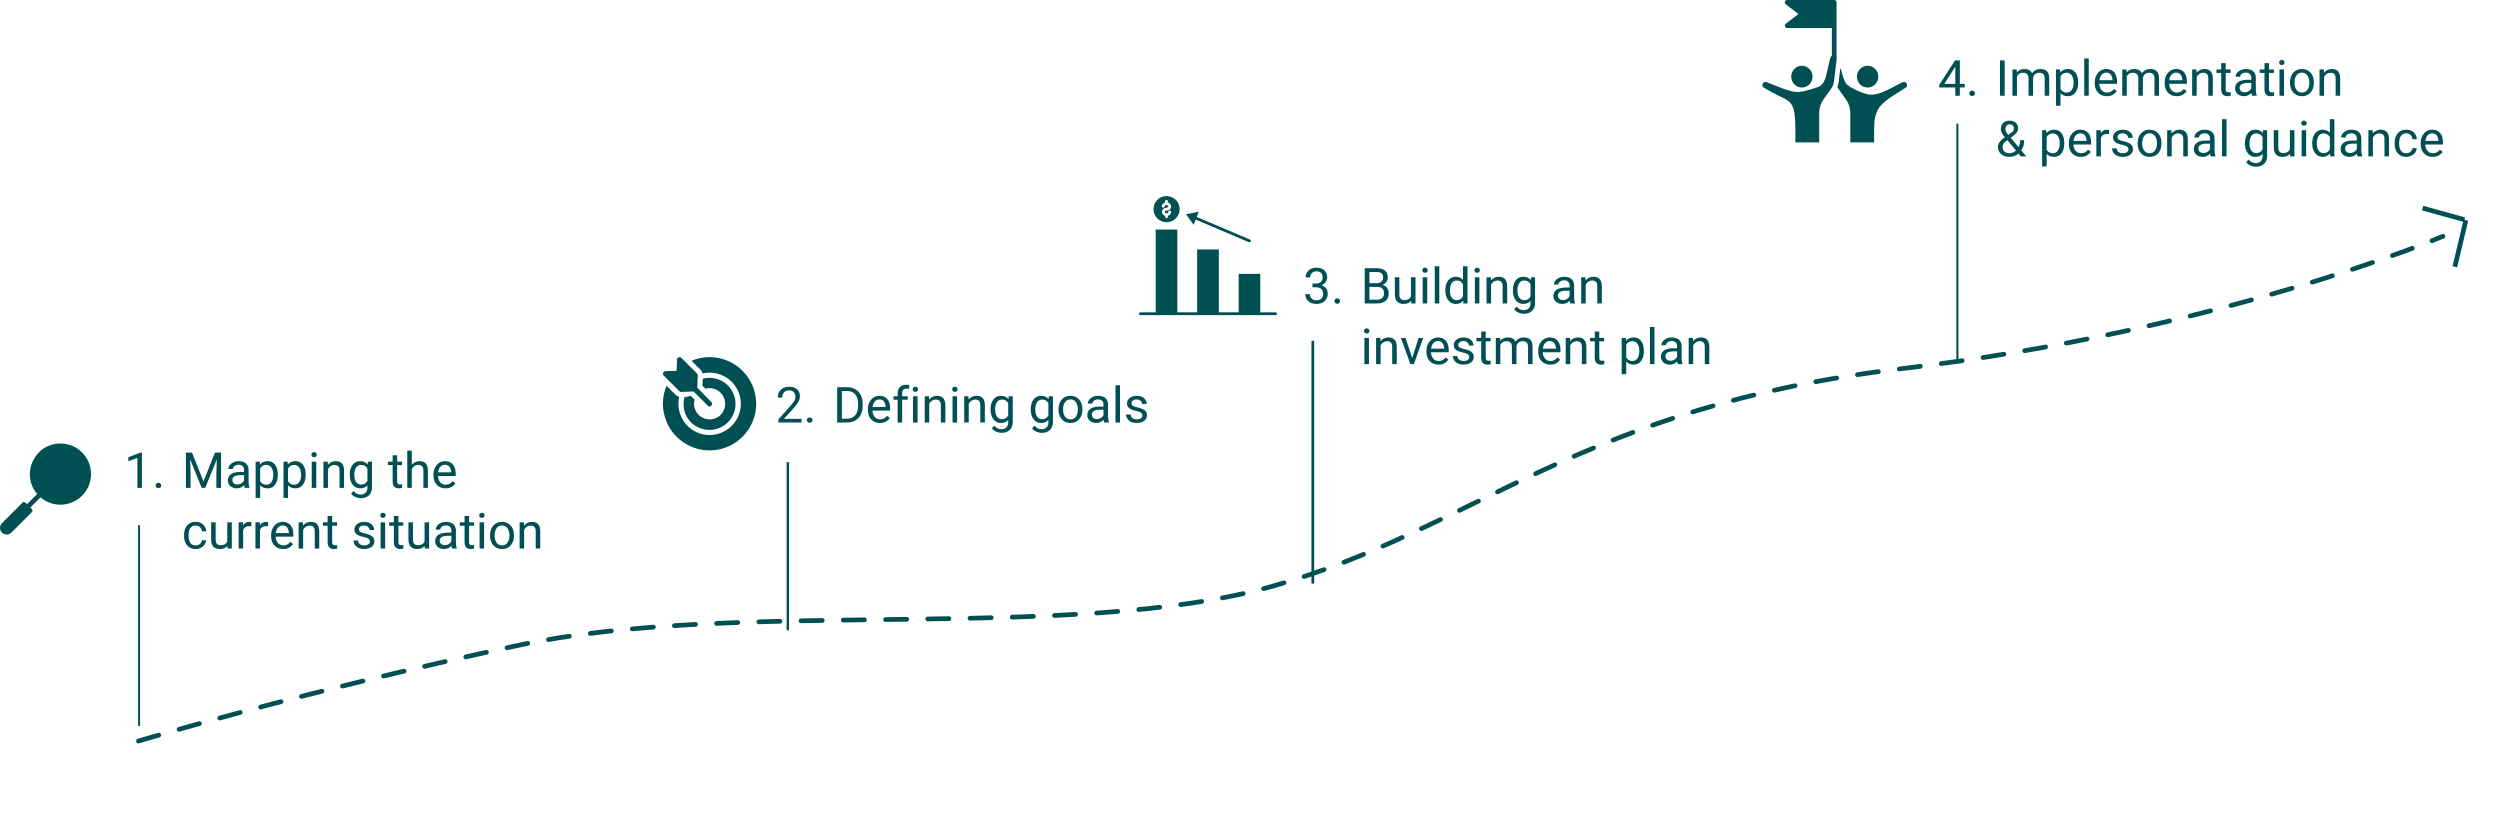 <svg width="1071" height="350" viewBox="0 0 1071 350" fill="none" xmlns="http://www.w3.org/2000/svg">
<path d="M59.334 317.464C59.334 317.464 127.822 296.727 222.025 276.469C316.229 256.21 459.054 275.455 545.154 251.145C631.254 226.835 677.85 174.161 814.597 157.954C951.344 141.747 1046.56 101.229 1046.56 101.229" stroke="#004F52" stroke-width="2.026" stroke-linecap="round" stroke-dasharray="9.05 9.05"/>
<path d="M58.855 209V196.18L54.993 197.602V195.868L60.495 193.802H60.796V209H58.855ZM67.866 206.83C68.246 206.83 68.54 206.941 68.748 207.163C68.963 207.377 69.07 207.654 69.07 207.993C69.07 208.325 68.963 208.595 68.748 208.803C68.54 209.01 68.246 209.114 67.866 209.114C67.492 209.114 67.198 209.01 66.983 208.803C66.776 208.588 66.672 208.318 66.672 207.993C66.672 207.654 66.776 207.377 66.983 207.163C67.198 206.941 67.492 206.83 67.866 206.83ZM94.697 209H92.693V203.093L92.88 196.792L87.928 209H86.402L81.461 196.802L81.648 203.093V209H79.644V193.885H81.368H82.24L87.171 206.239L92.101 193.885H94.697V209ZM106.489 206.55C106.489 206.945 106.524 207.353 106.593 207.775C106.662 208.19 106.759 208.543 106.884 208.834V209H104.859C104.742 208.73 104.652 208.339 104.59 207.827C104.202 208.242 103.735 208.578 103.188 208.834C102.648 209.083 102.053 209.208 101.403 209.208C100.655 209.208 99.991 209.062 99.409 208.772C98.835 208.474 98.389 208.073 98.07 207.567C97.759 207.062 97.603 206.502 97.603 205.886C97.603 205.09 97.807 204.415 98.216 203.861C98.631 203.308 99.216 202.893 99.97 202.616C100.731 202.332 101.628 202.19 102.659 202.19H104.548V201.297C104.548 200.612 104.344 200.076 103.936 199.688C103.534 199.294 102.953 199.097 102.192 199.097C101.728 199.097 101.313 199.18 100.946 199.346C100.579 199.505 100.292 199.723 100.084 200C99.884 200.27 99.783 200.564 99.783 200.882H97.842C97.842 200.335 98.029 199.806 98.403 199.294C98.776 198.782 99.302 198.367 99.981 198.048C100.659 197.723 101.434 197.56 102.306 197.56C103.136 197.56 103.863 197.702 104.486 197.986C105.116 198.263 105.607 198.685 105.96 199.252C106.313 199.813 106.489 200.502 106.489 201.318V206.55ZM101.683 207.547C102.126 207.547 102.538 207.471 102.918 207.318C103.306 207.159 103.638 206.952 103.915 206.695C104.192 206.439 104.403 206.163 104.548 205.865V203.54H102.97C101.863 203.54 101.015 203.716 100.427 204.069C99.839 204.415 99.544 204.931 99.544 205.616C99.544 205.983 99.627 206.311 99.794 206.602C99.96 206.893 100.202 207.125 100.52 207.298C100.839 207.464 101.226 207.547 101.683 207.547ZM114.628 197.56C115.555 197.56 116.348 197.799 117.005 198.277C117.663 198.747 118.161 199.415 118.5 200.28C118.839 201.138 119.009 202.142 119.009 203.291V203.509C119.009 204.609 118.836 205.592 118.49 206.457C118.15 207.315 117.652 207.99 116.995 208.481C116.344 208.965 115.566 209.208 114.659 209.208C113.303 209.208 112.233 208.779 111.451 207.92V213.318H109.51V197.768H111.275L111.379 198.993C112.161 198.038 113.244 197.56 114.628 197.56ZM117.067 203.291C117.067 202.515 116.957 201.82 116.735 201.204C116.521 200.581 116.185 200.086 115.728 199.72C115.278 199.353 114.718 199.169 114.047 199.169C113.438 199.169 112.918 199.308 112.489 199.585C112.06 199.861 111.714 200.239 111.451 200.716V206.125C112.026 207.142 112.898 207.65 114.067 207.65C114.732 207.65 115.289 207.467 115.739 207.1C116.188 206.727 116.521 206.228 116.735 205.605C116.957 204.983 117.067 204.284 117.067 203.509V203.291ZM126.566 197.56C127.493 197.56 128.286 197.799 128.943 198.277C129.601 198.747 130.099 199.415 130.438 200.28C130.777 201.138 130.947 202.142 130.947 203.291V203.509C130.947 204.609 130.774 205.592 130.428 206.457C130.088 207.315 129.59 207.99 128.933 208.481C128.282 208.965 127.504 209.208 126.597 209.208C125.241 209.208 124.171 208.779 123.389 207.92V213.318H121.448V197.768H123.213L123.317 198.993C124.099 198.038 125.182 197.56 126.566 197.56ZM129.005 203.291C129.005 202.515 128.895 201.82 128.673 201.204C128.459 200.581 128.123 200.086 127.666 199.72C127.216 199.353 126.656 199.169 125.985 199.169C125.376 199.169 124.856 199.308 124.427 199.585C123.998 199.861 123.652 200.239 123.389 200.716V206.125C123.964 207.142 124.836 207.65 126.005 207.65C126.67 207.65 127.227 207.467 127.677 207.1C128.126 206.727 128.459 206.228 128.673 205.605C128.895 204.983 129.005 204.284 129.005 203.509V203.291ZM134.538 193.678C134.898 193.678 135.179 193.782 135.379 193.989C135.587 194.197 135.691 194.46 135.691 194.778C135.691 195.09 135.587 195.349 135.379 195.557C135.179 195.757 134.898 195.858 134.538 195.858C134.178 195.858 133.898 195.757 133.698 195.557C133.504 195.349 133.407 195.09 133.407 194.778C133.407 194.46 133.504 194.197 133.698 193.989C133.898 193.782 134.178 193.678 134.538 193.678ZM133.552 209V197.768H135.493V209H133.552ZM143.798 197.56C146.2 197.56 147.4 198.92 147.4 201.64V209H145.459V201.619C145.459 200.761 145.272 200.138 144.898 199.751C144.532 199.363 143.975 199.169 143.227 199.169C142.632 199.169 142.096 199.332 141.618 199.657C141.147 199.982 140.774 200.418 140.497 200.965V209H138.556V197.768H140.393L140.455 199.149C140.864 198.643 141.352 198.252 141.919 197.976C142.487 197.699 143.113 197.56 143.798 197.56ZM159.349 197.768V208.761C159.349 209.737 159.148 210.574 158.747 211.273C158.345 211.979 157.785 212.516 157.065 212.882C156.352 213.249 155.525 213.433 154.584 213.433C154.148 213.433 153.67 213.367 153.151 213.235C152.632 213.104 152.124 212.893 151.625 212.602C151.134 212.311 150.732 211.938 150.421 211.481L151.428 210.35C152.258 211.367 153.262 211.875 154.438 211.875C155.359 211.875 156.082 211.613 156.608 211.087C157.141 210.568 157.407 209.824 157.407 208.855V207.889C156.646 208.768 155.601 209.208 154.272 209.208C153.387 209.208 152.608 208.962 151.937 208.471C151.272 207.979 150.757 207.304 150.39 206.446C150.03 205.581 149.85 204.602 149.85 203.509V203.291C149.85 202.156 150.03 201.156 150.39 200.29C150.75 199.425 151.265 198.754 151.937 198.277C152.608 197.799 153.393 197.56 154.293 197.56C155.663 197.56 156.733 198.041 157.501 199.003L157.584 197.768H159.349ZM154.75 207.588C155.954 207.588 156.84 207.038 157.407 205.938V200.778C157.144 200.28 156.795 199.889 156.359 199.605C155.923 199.315 155.393 199.169 154.771 199.169C154.099 199.169 153.539 199.353 153.089 199.72C152.646 200.079 152.317 200.571 152.103 201.194C151.895 201.816 151.791 202.515 151.791 203.291V203.509C151.791 204.284 151.895 204.979 152.103 205.595C152.317 206.204 152.646 206.689 153.089 207.048C153.532 207.408 154.086 207.588 154.75 207.588ZM172.283 209C171.84 209.138 171.345 209.208 170.799 209.208C170.017 209.208 169.387 208.972 168.909 208.502C168.439 208.031 168.203 207.266 168.203 206.208V199.232H166.158V197.768H168.203V195.038H170.145V197.768H172.242V199.232H170.145V206.218C170.145 206.751 170.255 207.111 170.477 207.298C170.698 207.477 170.999 207.567 171.38 207.567C171.525 207.567 171.685 207.557 171.858 207.536C172.031 207.509 172.169 207.481 172.273 207.453L172.283 209ZM179.716 197.56C182.117 197.56 183.318 198.92 183.318 201.64V209H181.377V201.619C181.377 200.761 181.19 200.138 180.816 199.751C180.449 199.363 179.892 199.169 179.145 199.169C178.55 199.169 178.013 199.332 177.536 199.657C177.065 199.982 176.692 200.418 176.415 200.965V209H174.474V193.055H176.415V199.097C176.823 198.605 177.307 198.228 177.868 197.965C178.429 197.695 179.045 197.56 179.716 197.56ZM195.235 203.913H187.636C187.657 204.612 187.803 205.246 188.072 205.813C188.342 206.381 188.723 206.83 189.214 207.163C189.713 207.488 190.294 207.65 190.958 207.65C191.609 207.65 192.169 207.519 192.64 207.256C193.118 206.993 193.543 206.616 193.917 206.125L195.09 207.038C194.675 207.675 194.121 208.197 193.429 208.606C192.737 209.007 191.879 209.208 190.855 209.208C189.83 209.208 188.927 208.976 188.145 208.512C187.363 208.048 186.758 207.405 186.328 206.581C185.906 205.758 185.695 204.823 185.695 203.778V203.332C185.695 202.162 185.924 201.142 186.38 200.27C186.837 199.391 187.439 198.719 188.187 198.256C188.941 197.792 189.747 197.56 190.605 197.56C191.65 197.56 192.515 197.796 193.201 198.266C193.893 198.73 194.405 199.373 194.737 200.197C195.069 201.021 195.235 201.972 195.235 203.052V203.913ZM193.294 202.211C193.239 201.332 193 200.598 192.578 200.01C192.163 199.415 191.505 199.117 190.605 199.117C189.83 199.117 189.183 199.401 188.664 199.969C188.152 200.529 187.83 201.325 187.699 202.356H193.294V202.211ZM88.333 231.45C88.299 232.107 88.074 232.727 87.658 233.308C87.243 233.882 86.696 234.343 86.018 234.689C85.347 235.035 84.624 235.208 83.849 235.208C82.762 235.208 81.842 234.958 81.087 234.46C80.34 233.955 79.779 233.28 79.406 232.436C79.032 231.585 78.845 230.64 78.845 229.602V229.166C78.845 228.128 79.032 227.187 79.406 226.342C79.779 225.491 80.34 224.816 81.087 224.318C81.842 223.813 82.762 223.56 83.849 223.56C84.707 223.56 85.468 223.737 86.132 224.09C86.804 224.443 87.33 224.931 87.71 225.553C88.091 226.169 88.299 226.861 88.333 227.63H86.496C86.461 227.166 86.33 226.744 86.101 226.363C85.873 225.976 85.565 225.671 85.177 225.45C84.79 225.228 84.347 225.117 83.849 225.117C83.108 225.117 82.51 225.311 82.053 225.699C81.596 226.079 81.271 226.574 81.077 227.183C80.883 227.785 80.786 228.446 80.786 229.166V229.602C80.786 230.751 81.022 231.713 81.492 232.488C81.97 233.263 82.755 233.65 83.849 233.65C84.298 233.65 84.717 233.557 85.105 233.37C85.499 233.176 85.821 232.913 86.07 232.581C86.319 232.242 86.461 231.865 86.496 231.45H88.333ZM99.306 223.768V235H97.458L97.427 233.889C96.679 234.768 95.582 235.208 94.136 235.208C92.98 235.208 92.077 234.869 91.427 234.19C90.776 233.512 90.451 232.453 90.451 231.014V223.768H92.392V231.035C92.392 231.969 92.582 232.63 92.963 233.017C93.351 233.398 93.845 233.588 94.448 233.588C95.901 233.588 96.873 233.045 97.365 231.958V223.768H99.306ZM106.811 223.56C106.936 223.56 107.091 223.578 107.278 223.612C107.465 223.64 107.593 223.671 107.662 223.706V225.481C107.365 225.425 107.05 225.398 106.718 225.398C106.081 225.398 105.548 225.54 105.119 225.823C104.697 226.107 104.378 226.505 104.164 227.017V235H102.223V223.768H104.112L104.154 225.045C104.444 224.574 104.811 224.211 105.254 223.955C105.697 223.692 106.216 223.56 106.811 223.56ZM114.015 223.56C114.14 223.56 114.296 223.578 114.483 223.612C114.669 223.64 114.797 223.671 114.867 223.706V225.481C114.569 225.425 114.254 225.398 113.922 225.398C113.285 225.398 112.752 225.54 112.323 225.823C111.901 226.107 111.583 226.505 111.368 227.017V235H109.427V223.768H111.316L111.358 225.045C111.649 224.574 112.015 224.211 112.458 223.955C112.901 223.692 113.42 223.56 114.015 223.56ZM125.683 229.913H118.085C118.105 230.612 118.251 231.246 118.521 231.813C118.791 232.381 119.171 232.83 119.663 233.163C120.161 233.488 120.742 233.65 121.407 233.65C122.057 233.65 122.618 233.519 123.088 233.256C123.566 232.993 123.991 232.616 124.365 232.125L125.538 233.038C125.123 233.675 124.569 234.197 123.877 234.606C123.185 235.007 122.327 235.208 121.303 235.208C120.279 235.208 119.375 234.976 118.593 234.512C117.811 234.048 117.206 233.405 116.777 232.581C116.355 231.758 116.143 230.823 116.143 229.778V229.332C116.143 228.162 116.372 227.142 116.829 226.27C117.285 225.391 117.887 224.719 118.635 224.256C119.389 223.792 120.195 223.56 121.054 223.56C122.099 223.56 122.964 223.796 123.649 224.266C124.341 224.73 124.853 225.373 125.185 226.197C125.517 227.021 125.683 227.972 125.683 229.052V229.913ZM123.742 228.211C123.687 227.332 123.448 226.598 123.026 226.01C122.611 225.415 121.953 225.117 121.054 225.117C120.279 225.117 119.631 225.401 119.112 225.969C118.6 226.529 118.278 227.325 118.147 228.356H123.742V228.211ZM133.168 223.56C135.57 223.56 136.77 224.92 136.77 227.64V235H134.829V227.619C134.829 226.761 134.642 226.138 134.268 225.751C133.902 225.363 133.345 225.169 132.597 225.169C132.002 225.169 131.466 225.332 130.988 225.657C130.518 225.982 130.144 226.418 129.867 226.965V235H127.926V223.768H129.763L129.825 225.149C130.234 224.643 130.722 224.252 131.289 223.976C131.857 223.699 132.483 223.56 133.168 223.56ZM144.442 235C143.999 235.138 143.504 235.208 142.957 235.208C142.175 235.208 141.545 234.972 141.068 234.502C140.597 234.031 140.362 233.266 140.362 232.208V225.232H138.317V223.768H140.362V221.038H142.303V223.768H144.4V225.232H142.303V232.218C142.303 232.751 142.414 233.111 142.635 233.298C142.857 233.477 143.158 233.567 143.539 233.567C143.684 233.567 143.843 233.557 144.016 233.536C144.189 233.509 144.328 233.481 144.431 233.453L144.442 235ZM155.871 230.069C154.535 229.792 153.525 229.405 152.84 228.906C152.162 228.408 151.822 227.72 151.822 226.841C151.822 226.245 151.995 225.699 152.342 225.2C152.688 224.702 153.175 224.304 153.805 224.007C154.442 223.709 155.169 223.56 155.985 223.56C156.857 223.56 157.618 223.716 158.269 224.027C158.92 224.339 159.414 224.761 159.753 225.294C160.099 225.82 160.273 226.408 160.273 227.059H158.331C158.331 226.74 158.238 226.432 158.051 226.135C157.864 225.837 157.591 225.595 157.231 225.408C156.878 225.214 156.463 225.117 155.985 225.117C155.48 225.117 155.061 225.197 154.729 225.356C154.397 225.508 154.151 225.713 153.992 225.969C153.84 226.218 153.764 226.488 153.764 226.778C153.764 227.076 153.833 227.325 153.971 227.526C154.117 227.72 154.373 227.896 154.74 228.055C155.113 228.214 155.65 228.37 156.349 228.522C157.29 228.737 158.054 228.989 158.643 229.28C159.231 229.571 159.667 229.927 159.951 230.349C160.241 230.772 160.387 231.284 160.387 231.886C160.387 232.536 160.207 233.114 159.847 233.619C159.487 234.118 158.978 234.509 158.321 234.792C157.663 235.069 156.902 235.208 156.037 235.208C155.082 235.208 154.255 235.038 153.556 234.699C152.864 234.353 152.338 233.9 151.978 233.339C151.618 232.778 151.438 232.18 151.438 231.543H153.38C153.407 232.041 153.553 232.45 153.816 232.768C154.079 233.08 154.404 233.304 154.791 233.443C155.186 233.581 155.601 233.65 156.037 233.65C156.542 233.65 156.975 233.581 157.335 233.443C157.702 233.298 157.978 233.104 158.165 232.862C158.352 232.612 158.445 232.332 158.445 232.021C158.445 231.709 158.38 231.439 158.248 231.211C158.117 230.983 157.864 230.772 157.49 230.578C157.117 230.384 156.577 230.214 155.871 230.069ZM164.041 219.678C164.401 219.678 164.681 219.782 164.882 219.989C165.089 220.197 165.193 220.46 165.193 220.778C165.193 221.09 165.089 221.349 164.882 221.557C164.681 221.757 164.401 221.858 164.041 221.858C163.681 221.858 163.401 221.757 163.2 221.557C163.006 221.349 162.909 221.09 162.909 220.778C162.909 220.46 163.006 220.197 163.2 219.989C163.401 219.782 163.681 219.678 164.041 219.678ZM163.055 235V223.768H164.996V235H163.055ZM172.823 235C172.38 235.138 171.885 235.208 171.338 235.208C170.556 235.208 169.927 234.972 169.449 234.502C168.979 234.031 168.743 233.266 168.743 232.208V225.232H166.698V223.768H168.743V221.038H170.685V223.768H172.781V225.232H170.685V232.218C170.685 232.751 170.795 233.111 171.017 233.298C171.238 233.477 171.539 233.567 171.92 233.567C172.065 233.567 172.224 233.557 172.397 233.536C172.57 233.509 172.709 233.481 172.813 233.453L172.823 235ZM183.827 223.768V235H181.979L181.948 233.889C181.2 234.768 180.103 235.208 178.657 235.208C177.501 235.208 176.598 234.869 175.948 234.19C175.297 233.512 174.972 232.453 174.972 231.014V223.768H176.913V231.035C176.913 231.969 177.103 232.63 177.484 233.017C177.872 233.398 178.366 233.588 178.968 233.588C180.422 233.588 181.394 233.045 181.885 231.958V223.768H183.827ZM195.308 232.55C195.308 232.945 195.343 233.353 195.412 233.775C195.481 234.19 195.578 234.543 195.702 234.834V235H193.678C193.56 234.73 193.47 234.339 193.408 233.827C193.021 234.242 192.554 234.578 192.007 234.834C191.467 235.083 190.872 235.208 190.221 235.208C189.474 235.208 188.809 235.062 188.228 234.772C187.654 234.474 187.207 234.073 186.889 233.567C186.578 233.062 186.422 232.502 186.422 231.886C186.422 231.09 186.626 230.415 187.034 229.861C187.45 229.308 188.034 228.893 188.789 228.616C189.55 228.332 190.446 228.19 191.477 228.19H193.367V227.297C193.367 226.612 193.163 226.076 192.754 225.688C192.353 225.294 191.771 225.097 191.01 225.097C190.547 225.097 190.131 225.18 189.765 225.346C189.398 225.505 189.111 225.723 188.903 226C188.702 226.27 188.602 226.564 188.602 226.882H186.661C186.661 226.335 186.848 225.806 187.221 225.294C187.595 224.782 188.121 224.367 188.799 224.048C189.477 223.723 190.252 223.56 191.124 223.56C191.955 223.56 192.682 223.702 193.304 223.986C193.934 224.263 194.426 224.685 194.778 225.252C195.131 225.813 195.308 226.502 195.308 227.318V232.55ZM190.502 233.547C190.944 233.547 191.356 233.471 191.737 233.318C192.124 233.159 192.457 232.952 192.733 232.695C193.01 232.439 193.221 232.163 193.367 231.865V229.54H191.789C190.682 229.54 189.834 229.716 189.245 230.069C188.657 230.415 188.363 230.931 188.363 231.616C188.363 231.983 188.446 232.311 188.612 232.602C188.778 232.893 189.021 233.125 189.339 233.298C189.657 233.464 190.045 233.547 190.502 233.547ZM203.094 235C202.651 235.138 202.156 235.208 201.609 235.208C200.827 235.208 200.197 234.972 199.72 234.502C199.249 234.031 199.014 233.266 199.014 232.208V225.232H196.969V223.768H199.014V221.038H200.955V223.768H203.052V225.232H200.955V232.218C200.955 232.751 201.066 233.111 201.287 233.298C201.509 233.477 201.81 233.567 202.19 233.567C202.336 233.567 202.495 233.557 202.668 233.536C202.841 233.509 202.979 233.481 203.083 233.453L203.094 235ZM206.436 219.678C206.796 219.678 207.076 219.782 207.277 219.989C207.485 220.197 207.588 220.46 207.588 220.778C207.588 221.09 207.485 221.349 207.277 221.557C207.076 221.757 206.796 221.858 206.436 221.858C206.076 221.858 205.796 221.757 205.595 221.557C205.402 221.349 205.305 221.09 205.305 220.778C205.305 220.46 205.402 220.197 205.595 219.989C205.796 219.782 206.076 219.678 206.436 219.678ZM205.45 235V223.768H207.391V235H205.45ZM209.955 229.27C209.955 228.183 210.163 227.207 210.578 226.342C210.993 225.477 211.585 224.799 212.353 224.308C213.128 223.809 214.028 223.56 215.052 223.56C216.09 223.56 216.997 223.809 217.772 224.308C218.547 224.799 219.142 225.477 219.558 226.342C219.973 227.207 220.18 228.183 220.18 229.27V229.509C220.18 230.595 219.973 231.571 219.558 232.436C219.142 233.294 218.547 233.972 217.772 234.471C217.004 234.962 216.104 235.208 215.073 235.208C214.042 235.208 213.139 234.962 212.364 234.471C211.595 233.972 211 233.294 210.578 232.436C210.163 231.571 209.955 230.595 209.955 229.509V229.27ZM211.897 229.509C211.897 230.27 212.014 230.965 212.249 231.595C212.492 232.225 212.852 232.727 213.329 233.1C213.807 233.467 214.388 233.65 215.073 233.65C215.751 233.65 216.329 233.467 216.807 233.1C217.284 232.727 217.641 232.225 217.876 231.595C218.118 230.965 218.239 230.27 218.239 229.509V229.27C218.239 228.509 218.118 227.813 217.876 227.183C217.634 226.553 217.274 226.052 216.796 225.678C216.319 225.304 215.737 225.117 215.052 225.117C214.374 225.117 213.796 225.304 213.319 225.678C212.848 226.052 212.492 226.553 212.249 227.183C212.014 227.813 211.897 228.509 211.897 229.27V229.509ZM227.842 223.56C230.243 223.56 231.444 224.92 231.444 227.64V235H229.502V227.619C229.502 226.761 229.316 226.138 228.942 225.751C228.575 225.363 228.018 225.169 227.271 225.169C226.675 225.169 226.139 225.332 225.662 225.657C225.191 225.982 224.817 226.418 224.54 226.965V235H222.599V223.768H224.437L224.499 225.149C224.907 224.643 225.395 224.252 225.963 223.976C226.53 223.699 227.156 223.56 227.842 223.56Z" fill="#004F52"/>
<path d="M333.474 181V179.63L338.426 174.117C339.042 173.432 339.516 172.858 339.848 172.394C340.18 171.924 340.412 171.502 340.544 171.128C340.682 170.747 340.751 170.353 340.751 169.944C340.751 169.439 340.647 168.982 340.44 168.574C340.232 168.159 339.931 167.834 339.537 167.598C339.142 167.356 338.675 167.235 338.135 167.235C337.153 167.235 336.405 167.515 335.893 168.076C335.381 168.636 335.125 169.387 335.125 170.328H333.184C333.184 169.463 333.374 168.678 333.755 167.972C334.135 167.266 334.699 166.709 335.447 166.301C336.194 165.885 337.09 165.678 338.135 165.678C339.07 165.678 339.879 165.847 340.564 166.187C341.25 166.519 341.776 166.989 342.142 167.598C342.509 168.207 342.693 168.913 342.693 169.716C342.693 170.546 342.436 171.405 341.924 172.29C341.419 173.169 340.731 174.083 339.859 175.031L335.81 179.443H343.388V181H333.474ZM346.866 178.83C347.246 178.83 347.54 178.941 347.748 179.163C347.963 179.377 348.07 179.654 348.07 179.993C348.07 180.325 347.963 180.595 347.748 180.803C347.54 181.01 347.246 181.114 346.866 181.114C346.492 181.114 346.198 181.01 345.983 180.803C345.776 180.588 345.672 180.318 345.672 179.993C345.672 179.654 345.776 179.377 345.983 179.163C346.198 178.941 346.492 178.83 346.866 178.83ZM362.911 165.885C364.233 165.885 365.395 166.176 366.399 166.757C367.409 167.332 368.191 168.155 368.745 169.228C369.306 170.301 369.586 171.553 369.586 172.986V173.899C369.586 175.346 369.306 176.605 368.745 177.678C368.191 178.744 367.399 179.564 366.368 180.138C365.337 180.713 364.125 181 362.734 181H359.579H358.644V165.885H360.658H362.911ZM367.593 172.965C367.593 171.816 367.409 170.837 367.042 170.027C366.683 169.211 366.15 168.588 365.444 168.159C364.745 167.73 363.901 167.515 362.911 167.515H360.658V179.381H362.734C363.786 179.381 364.676 179.159 365.402 178.716C366.129 178.266 366.676 177.633 367.042 176.817C367.409 175.993 367.593 175.021 367.593 173.899V172.965ZM381.347 175.913H373.749C373.769 176.612 373.915 177.246 374.185 177.813C374.454 178.381 374.835 178.83 375.326 179.163C375.825 179.488 376.406 179.65 377.07 179.65C377.721 179.65 378.281 179.519 378.752 179.256C379.23 178.993 379.655 178.616 380.029 178.125L381.202 179.038C380.787 179.675 380.233 180.197 379.541 180.606C378.849 181.007 377.991 181.208 376.967 181.208C375.942 181.208 375.039 180.976 374.257 180.512C373.475 180.048 372.87 179.405 372.441 178.581C372.018 177.758 371.807 176.823 371.807 175.778V175.332C371.807 174.162 372.036 173.142 372.492 172.27C372.949 171.391 373.551 170.719 374.299 170.256C375.053 169.792 375.859 169.56 376.717 169.56C377.762 169.56 378.628 169.796 379.313 170.266C380.005 170.73 380.517 171.373 380.849 172.197C381.181 173.021 381.347 173.972 381.347 175.052V175.913ZM379.406 174.211C379.351 173.332 379.112 172.598 378.69 172.01C378.275 171.415 377.617 171.117 376.717 171.117C375.942 171.117 375.295 171.401 374.776 171.969C374.264 172.529 373.942 173.325 373.811 174.356H379.406V174.211ZM388.417 166.467C387.801 166.467 387.323 166.65 386.984 167.017C386.645 167.377 386.475 167.896 386.475 168.574V169.768H388.863V171.232H386.475V181H384.534V171.232H382.769V169.768H384.534V168.574C384.534 167.377 384.859 166.456 385.51 165.813C386.167 165.162 387.078 164.837 388.24 164.837C388.662 164.837 389.102 164.892 389.559 165.003L389.455 166.55C389.143 166.494 388.797 166.467 388.417 166.467ZM392.133 165.678C392.493 165.678 392.773 165.782 392.974 165.989C393.181 166.197 393.285 166.46 393.285 166.778C393.285 167.09 393.181 167.349 392.974 167.557C392.773 167.757 392.493 167.858 392.133 167.858C391.773 167.858 391.493 167.757 391.292 167.557C391.098 167.349 391.002 167.09 391.002 166.778C391.002 166.46 391.098 166.197 391.292 165.989C391.493 165.782 391.773 165.678 392.133 165.678ZM391.147 181V169.768H393.088V181H391.147ZM401.393 169.56C403.794 169.56 404.995 170.92 404.995 173.64V181H403.054V173.619C403.054 172.761 402.867 172.138 402.493 171.751C402.126 171.363 401.569 171.169 400.822 171.169C400.227 171.169 399.69 171.332 399.213 171.657C398.742 171.982 398.368 172.418 398.092 172.965V181H396.15V169.768H397.988L398.05 171.149C398.458 170.643 398.946 170.252 399.514 169.976C400.081 169.699 400.708 169.56 401.393 169.56ZM409.054 165.678C409.414 165.678 409.694 165.782 409.895 165.989C410.102 166.197 410.206 166.46 410.206 166.778C410.206 167.09 410.102 167.349 409.895 167.557C409.694 167.757 409.414 167.858 409.054 167.858C408.694 167.858 408.414 167.757 408.213 167.557C408.019 167.349 407.922 167.09 407.922 166.778C407.922 166.46 408.019 166.197 408.213 165.989C408.414 165.782 408.694 165.678 409.054 165.678ZM408.068 181V169.768H410.009V181H408.068ZM418.314 169.56C420.715 169.56 421.916 170.92 421.916 173.64V181H419.974V173.619C419.974 172.761 419.788 172.138 419.414 171.751C419.047 171.363 418.49 171.169 417.743 171.169C417.147 171.169 416.611 171.332 416.134 171.657C415.663 171.982 415.289 172.418 415.012 172.965V181H413.071V169.768H414.909L414.971 171.149C415.379 170.643 415.867 170.252 416.435 169.976C417.002 169.699 417.628 169.56 418.314 169.56ZM433.864 169.768V180.761C433.864 181.737 433.663 182.574 433.262 183.273C432.861 183.979 432.3 184.516 431.58 184.882C430.867 185.249 430.04 185.433 429.099 185.433C428.663 185.433 428.186 185.367 427.667 185.235C427.148 185.104 426.639 184.893 426.141 184.602C425.649 184.311 425.248 183.938 424.937 183.481L425.943 182.35C426.774 183.367 427.777 183.875 428.954 183.875C429.874 183.875 430.598 183.613 431.124 183.087C431.656 182.568 431.923 181.824 431.923 180.855V179.889C431.162 180.768 430.117 181.208 428.788 181.208C427.902 181.208 427.123 180.962 426.452 180.471C425.788 179.979 425.272 179.304 424.905 178.446C424.546 177.581 424.366 176.602 424.366 175.509V175.291C424.366 174.156 424.546 173.156 424.905 172.29C425.265 171.425 425.781 170.754 426.452 170.277C427.123 169.799 427.909 169.56 428.809 169.56C430.179 169.56 431.248 170.041 432.016 171.003L432.099 169.768H433.864ZM429.265 179.588C430.47 179.588 431.355 179.038 431.923 177.938V172.778C431.66 172.28 431.31 171.889 430.874 171.605C430.438 171.315 429.909 171.169 429.286 171.169C428.615 171.169 428.054 171.353 427.604 171.72C427.162 172.079 426.833 172.571 426.618 173.194C426.411 173.816 426.307 174.515 426.307 175.291V175.509C426.307 176.284 426.411 176.979 426.618 177.595C426.833 178.204 427.162 178.689 427.604 179.048C428.047 179.408 428.601 179.588 429.265 179.588ZM451.076 169.768V180.761C451.076 181.737 450.875 182.574 450.473 183.273C450.072 183.979 449.511 184.516 448.792 184.882C448.079 185.249 447.252 185.433 446.311 185.433C445.875 185.433 445.397 185.367 444.878 185.235C444.359 185.104 443.85 184.893 443.352 184.602C442.861 184.311 442.459 183.938 442.148 183.481L443.155 182.35C443.985 183.367 444.989 183.875 446.165 183.875C447.086 183.875 447.809 183.613 448.335 183.087C448.868 182.568 449.134 181.824 449.134 180.855V179.889C448.373 180.768 447.328 181.208 445.999 181.208C445.113 181.208 444.335 180.962 443.664 180.471C442.999 179.979 442.484 179.304 442.117 178.446C441.757 177.581 441.577 176.602 441.577 175.509V175.291C441.577 174.156 441.757 173.156 442.117 172.29C442.477 171.425 442.992 170.754 443.664 170.277C444.335 169.799 445.12 169.56 446.02 169.56C447.39 169.56 448.46 170.041 449.228 171.003L449.311 169.768H451.076ZM446.477 179.588C447.681 179.588 448.567 179.038 449.134 177.938V172.778C448.871 172.28 448.522 171.889 448.086 171.605C447.65 171.315 447.12 171.169 446.498 171.169C445.826 171.169 445.266 171.353 444.816 171.72C444.373 172.079 444.044 172.571 443.83 173.194C443.622 173.816 443.518 174.515 443.518 175.291V175.509C443.518 176.284 443.622 176.979 443.83 177.595C444.044 178.204 444.373 178.689 444.816 179.048C445.259 179.408 445.812 179.588 446.477 179.588ZM453.474 175.27C453.474 174.183 453.681 173.207 454.096 172.342C454.512 171.477 455.103 170.799 455.871 170.308C456.647 169.809 457.546 169.56 458.571 169.56C459.609 169.56 460.515 169.809 461.29 170.308C462.065 170.799 462.661 171.477 463.076 172.342C463.491 173.207 463.699 174.183 463.699 175.27V175.509C463.699 176.595 463.491 177.571 463.076 178.436C462.661 179.294 462.065 179.972 461.29 180.471C460.522 180.962 459.622 181.208 458.591 181.208C457.56 181.208 456.657 180.962 455.882 180.471C455.114 179.972 454.519 179.294 454.096 178.436C453.681 177.571 453.474 176.595 453.474 175.509V175.27ZM455.415 175.509C455.415 176.27 455.532 176.965 455.768 177.595C456.01 178.225 456.37 178.727 456.847 179.1C457.325 179.467 457.906 179.65 458.591 179.65C459.269 179.65 459.847 179.467 460.325 179.1C460.802 178.727 461.159 178.225 461.394 177.595C461.636 176.965 461.757 176.27 461.757 175.509V175.27C461.757 174.509 461.636 173.813 461.394 173.183C461.152 172.553 460.792 172.052 460.315 171.678C459.837 171.304 459.256 171.117 458.571 171.117C457.892 171.117 457.314 171.304 456.837 171.678C456.366 172.052 456.01 172.553 455.768 173.183C455.532 173.813 455.415 174.509 455.415 175.27V175.509ZM474.682 178.55C474.682 178.945 474.716 179.353 474.785 179.775C474.855 180.19 474.952 180.543 475.076 180.834V181H473.052C472.934 180.73 472.844 180.339 472.782 179.827C472.394 180.242 471.927 180.578 471.38 180.834C470.841 181.083 470.246 181.208 469.595 181.208C468.848 181.208 468.183 181.062 467.602 180.772C467.027 180.474 466.581 180.073 466.263 179.567C465.951 179.062 465.796 178.502 465.796 177.886C465.796 177.09 466 176.415 466.408 175.861C466.823 175.308 467.408 174.893 468.162 174.616C468.924 174.332 469.82 174.19 470.851 174.19H472.74V173.297C472.74 172.612 472.536 172.076 472.128 171.688C471.727 171.294 471.145 171.097 470.384 171.097C469.92 171.097 469.505 171.18 469.138 171.346C468.771 171.505 468.484 171.723 468.277 172C468.076 172.27 467.976 172.564 467.976 172.882H466.034C466.034 172.335 466.221 171.806 466.595 171.294C466.969 170.782 467.495 170.367 468.173 170.048C468.851 169.723 469.626 169.56 470.498 169.56C471.329 169.56 472.055 169.702 472.678 169.986C473.308 170.263 473.799 170.685 474.152 171.252C474.505 171.813 474.682 172.502 474.682 173.318V178.55ZM469.875 179.547C470.318 179.547 470.73 179.471 471.111 179.318C471.498 179.159 471.83 178.952 472.107 178.695C472.384 178.439 472.595 178.163 472.74 177.865V175.54H471.162C470.055 175.54 469.207 175.716 468.619 176.069C468.031 176.415 467.737 176.931 467.737 177.616C467.737 177.983 467.82 178.311 467.986 178.602C468.152 178.893 468.394 179.125 468.713 179.298C469.031 179.464 469.419 179.547 469.875 179.547ZM477.869 181V165.055H479.81V181H477.869ZM486.838 176.069C485.502 175.792 484.492 175.405 483.806 174.906C483.128 174.408 482.789 173.72 482.789 172.841C482.789 172.245 482.962 171.699 483.308 171.2C483.654 170.702 484.142 170.304 484.772 170.007C485.409 169.709 486.135 169.56 486.952 169.56C487.824 169.56 488.585 169.716 489.236 170.027C489.886 170.339 490.381 170.761 490.72 171.294C491.066 171.82 491.239 172.408 491.239 173.059H489.298C489.298 172.74 489.204 172.432 489.018 172.135C488.831 171.837 488.557 171.595 488.197 171.408C487.845 171.214 487.429 171.117 486.952 171.117C486.447 171.117 486.028 171.197 485.696 171.356C485.364 171.508 485.118 171.713 484.959 171.969C484.806 172.218 484.73 172.488 484.73 172.778C484.73 173.076 484.799 173.325 484.938 173.526C485.083 173.72 485.339 173.896 485.706 174.055C486.08 174.214 486.616 174.37 487.315 174.522C488.256 174.737 489.021 174.989 489.609 175.28C490.198 175.571 490.634 175.927 490.917 176.349C491.208 176.772 491.353 177.284 491.353 177.886C491.353 178.536 491.173 179.114 490.813 179.619C490.454 180.118 489.945 180.509 489.287 180.792C488.63 181.069 487.869 181.208 487.004 181.208C486.049 181.208 485.222 181.038 484.523 180.699C483.831 180.353 483.305 179.9 482.945 179.339C482.585 178.778 482.405 178.18 482.405 177.543H484.346C484.374 178.041 484.519 178.45 484.782 178.768C485.045 179.08 485.37 179.304 485.758 179.443C486.152 179.581 486.568 179.65 487.004 179.65C487.509 179.65 487.941 179.581 488.301 179.443C488.668 179.298 488.945 179.104 489.132 178.862C489.319 178.612 489.412 178.332 489.412 178.021C489.412 177.709 489.346 177.439 489.215 177.211C489.083 176.983 488.831 176.772 488.457 176.578C488.083 176.384 487.543 176.214 486.838 176.069Z" fill="#004F52"/>
<path d="M566.18 122.235C567.108 122.533 567.772 123.003 568.173 123.647C568.582 124.284 568.786 124.996 568.786 125.785C568.786 126.706 568.578 127.498 568.163 128.163C567.748 128.827 567.177 129.336 566.45 129.689C565.731 130.035 564.914 130.208 564 130.208C563.108 130.208 562.298 130.042 561.571 129.709C560.845 129.377 560.267 128.896 559.838 128.266C559.415 127.63 559.204 126.875 559.204 126.003H561.146C561.146 126.529 561.26 126.993 561.488 127.394C561.723 127.796 562.056 128.107 562.485 128.329C562.914 128.543 563.419 128.65 564 128.65C564.893 128.65 565.589 128.412 566.087 127.934C566.592 127.457 566.845 126.754 566.845 125.827C566.845 124.906 566.561 124.218 565.993 123.761C565.433 123.297 564.651 123.066 563.647 123.066H562.277V121.924V121.508H563.647C564.291 121.508 564.834 121.398 565.277 121.176C565.727 120.955 566.063 120.647 566.284 120.252C566.506 119.858 566.616 119.408 566.616 118.903C566.616 118.031 566.395 117.37 565.952 116.92C565.516 116.463 564.862 116.235 563.99 116.235C563.45 116.235 562.976 116.342 562.568 116.557C562.159 116.771 561.841 117.076 561.613 117.47C561.384 117.858 561.27 118.315 561.27 118.841H559.329C559.329 118.072 559.523 117.37 559.91 116.733C560.305 116.097 560.855 115.595 561.561 115.228C562.267 114.861 563.076 114.678 563.99 114.678C564.91 114.678 565.713 114.84 566.398 115.166C567.083 115.491 567.613 115.975 567.987 116.619C568.367 117.256 568.558 118.031 568.558 118.944C568.558 119.339 568.471 119.747 568.298 120.169C568.125 120.591 567.859 120.986 567.499 121.353C567.146 121.72 566.706 122.014 566.18 122.235ZM572.866 127.83C573.246 127.83 573.54 127.941 573.748 128.163C573.963 128.377 574.07 128.654 574.07 128.993C574.07 129.325 573.963 129.595 573.748 129.803C573.54 130.01 573.246 130.114 572.866 130.114C572.492 130.114 572.198 130.01 571.983 129.803C571.776 129.588 571.672 129.318 571.672 128.993C571.672 128.654 571.776 128.377 571.983 128.163C572.198 127.941 572.492 127.83 572.866 127.83ZM592.285 122.038C593.122 122.259 593.773 122.699 594.236 123.356C594.7 124.007 594.932 124.768 594.932 125.64C594.932 126.567 594.728 127.36 594.319 128.017C593.911 128.668 593.33 129.163 592.575 129.502C591.828 129.834 590.949 130 589.939 130H585.413H584.644V114.885H589.606C591.191 114.885 592.409 115.214 593.26 115.872C594.112 116.529 594.537 117.543 594.537 118.913C594.537 119.605 594.337 120.225 593.935 120.771C593.541 121.318 592.991 121.74 592.285 122.038ZM586.658 116.515V121.332H589.658C590.226 121.332 590.724 121.235 591.153 121.041C591.589 120.848 591.925 120.567 592.16 120.2C592.402 119.834 592.523 119.398 592.523 118.892C592.523 118.069 592.285 117.467 591.807 117.086C591.33 116.706 590.596 116.515 589.606 116.515H586.658ZM589.939 128.381C590.873 128.381 591.603 128.138 592.129 127.654C592.655 127.163 592.918 126.498 592.918 125.661C592.918 124.789 592.683 124.114 592.212 123.637C591.741 123.159 591.015 122.92 590.032 122.92H586.658V128.381H589.939ZM606.403 118.768V130H604.555L604.524 128.889C603.776 129.768 602.679 130.208 601.233 130.208C600.077 130.208 599.174 129.869 598.524 129.19C597.873 128.512 597.548 127.453 597.548 126.014V118.768H599.489V126.035C599.489 126.969 599.679 127.63 600.06 128.017C600.447 128.398 600.942 128.588 601.544 128.588C602.998 128.588 603.97 128.045 604.461 126.958V118.768H606.403ZM610.472 114.678C610.832 114.678 611.112 114.782 611.313 114.989C611.52 115.197 611.624 115.46 611.624 115.778C611.624 116.09 611.52 116.349 611.313 116.557C611.112 116.757 610.832 116.858 610.472 116.858C610.112 116.858 609.832 116.757 609.631 116.557C609.437 116.349 609.34 116.09 609.34 115.778C609.34 115.46 609.437 115.197 609.631 114.989C609.832 114.782 610.112 114.678 610.472 114.678ZM609.486 130V118.768H611.427V130H609.486ZM614.655 130V114.055H616.597V130H614.655ZM628.68 114.055V130H626.905L626.811 128.806C626.05 129.74 624.984 130.208 623.614 130.208C622.749 130.208 621.981 129.962 621.31 129.471C620.638 128.979 620.116 128.301 619.742 127.436C619.375 126.571 619.192 125.595 619.192 124.509V124.291C619.192 123.156 619.375 122.156 619.742 121.29C620.109 120.425 620.628 119.754 621.299 119.277C621.97 118.799 622.749 118.56 623.635 118.56C624.957 118.56 625.991 119 626.739 119.879V114.055H628.68ZM624.092 128.588C625.289 128.588 626.171 128.045 626.739 126.958V121.758C626.476 121.266 626.126 120.879 625.69 120.595C625.261 120.311 624.735 120.169 624.112 120.169C623.441 120.169 622.881 120.353 622.431 120.72C621.988 121.079 621.659 121.571 621.445 122.194C621.237 122.816 621.133 123.515 621.133 124.291V124.509C621.133 125.284 621.237 125.979 621.445 126.595C621.659 127.204 621.988 127.689 622.431 128.048C622.874 128.408 623.427 128.588 624.092 128.588ZM632.812 114.678C633.171 114.678 633.452 114.782 633.652 114.989C633.86 115.197 633.964 115.46 633.964 115.778C633.964 116.09 633.86 116.349 633.652 116.557C633.452 116.757 633.171 116.858 632.812 116.858C632.452 116.858 632.171 116.757 631.971 116.557C631.777 116.349 631.68 116.09 631.68 115.778C631.68 115.46 631.777 115.197 631.971 114.989C632.171 114.782 632.452 114.678 632.812 114.678ZM631.825 130V118.768H633.767V130H631.825ZM642.071 118.56C644.473 118.56 645.673 119.92 645.673 122.64V130H643.732V122.619C643.732 121.761 643.545 121.138 643.172 120.751C642.805 120.363 642.248 120.169 641.5 120.169C640.905 120.169 640.369 120.332 639.891 120.657C639.421 120.982 639.047 121.418 638.77 121.965V130H636.829V118.768H638.666L638.729 120.149C639.137 119.643 639.625 119.252 640.192 118.976C640.76 118.699 641.386 118.56 642.071 118.56ZM657.622 118.768V129.761C657.622 130.737 657.421 131.574 657.02 132.273C656.618 132.979 656.058 133.516 655.338 133.882C654.625 134.249 653.798 134.433 652.857 134.433C652.421 134.433 651.943 134.367 651.424 134.235C650.905 134.104 650.397 133.893 649.898 133.602C649.407 133.311 649.006 132.938 648.694 132.481L649.701 131.35C650.532 132.367 651.535 132.875 652.712 132.875C653.632 132.875 654.355 132.613 654.881 132.087C655.414 131.568 655.681 130.824 655.681 129.855V128.889C654.919 129.768 653.874 130.208 652.546 130.208C651.66 130.208 650.881 129.962 650.21 129.471C649.546 128.979 649.03 128.304 648.663 127.446C648.303 126.581 648.123 125.602 648.123 124.509V124.291C648.123 123.156 648.303 122.156 648.663 121.29C649.023 120.425 649.539 119.754 650.21 119.277C650.881 118.799 651.667 118.56 652.566 118.56C653.937 118.56 655.006 119.041 655.774 120.003L655.857 118.768H657.622ZM653.023 128.588C654.227 128.588 655.113 128.038 655.681 126.938V121.778C655.418 121.28 655.068 120.889 654.632 120.605C654.196 120.315 653.667 120.169 653.044 120.169C652.373 120.169 651.812 120.353 651.362 120.72C650.919 121.079 650.591 121.571 650.376 122.194C650.168 122.816 650.065 123.515 650.065 124.291V124.509C650.065 125.284 650.168 125.979 650.376 126.595C650.591 127.204 650.919 127.689 651.362 128.048C651.805 128.408 652.359 128.588 653.023 128.588ZM674.356 127.55C674.356 127.945 674.39 128.353 674.46 128.775C674.529 129.19 674.626 129.543 674.75 129.834V130H672.726C672.608 129.73 672.518 129.339 672.456 128.827C672.069 129.242 671.601 129.578 671.055 129.834C670.515 130.083 669.92 130.208 669.269 130.208C668.522 130.208 667.857 130.062 667.276 129.772C666.702 129.474 666.255 129.073 665.937 128.567C665.625 128.062 665.47 127.502 665.47 126.886C665.47 126.09 665.674 125.415 666.082 124.861C666.497 124.308 667.082 123.893 667.837 123.616C668.598 123.332 669.494 123.19 670.525 123.19H672.415V122.297C672.415 121.612 672.21 121.076 671.802 120.688C671.401 120.294 670.819 120.097 670.058 120.097C669.594 120.097 669.179 120.18 668.812 120.346C668.446 120.505 668.158 120.723 667.951 121C667.75 121.27 667.65 121.564 667.65 121.882H665.708C665.708 121.335 665.895 120.806 666.269 120.294C666.643 119.782 667.169 119.367 667.847 119.048C668.525 118.723 669.3 118.56 670.172 118.56C671.003 118.56 671.729 118.702 672.352 118.986C672.982 119.263 673.473 119.685 673.826 120.252C674.179 120.813 674.356 121.502 674.356 122.318V127.55ZM669.549 128.547C669.992 128.547 670.404 128.471 670.785 128.318C671.172 128.159 671.504 127.952 671.781 127.695C672.058 127.439 672.269 127.163 672.415 126.865V124.54H670.837C669.729 124.54 668.882 124.716 668.293 125.069C667.705 125.415 667.411 125.931 667.411 126.616C667.411 126.983 667.494 127.311 667.66 127.602C667.826 127.893 668.068 128.125 668.387 128.298C668.705 128.464 669.093 128.547 669.549 128.547ZM682.619 118.56C685.02 118.56 686.221 119.92 686.221 122.64V130H684.28V122.619C684.28 121.761 684.093 121.138 683.719 120.751C683.352 120.363 682.795 120.169 682.048 120.169C681.453 120.169 680.916 120.332 680.439 120.657C679.968 120.982 679.595 121.418 679.318 121.965V130H677.377V118.768H679.214L679.276 120.149C679.685 119.643 680.172 119.252 680.74 118.976C681.307 118.699 681.934 118.56 682.619 118.56ZM585.496 140.678C585.855 140.678 586.136 140.782 586.336 140.989C586.544 141.197 586.648 141.46 586.648 141.778C586.648 142.09 586.544 142.349 586.336 142.557C586.136 142.757 585.855 142.858 585.496 142.858C585.136 142.858 584.855 142.757 584.655 142.557C584.461 142.349 584.364 142.09 584.364 141.778C584.364 141.46 584.461 141.197 584.655 140.989C584.855 140.782 585.136 140.678 585.496 140.678ZM584.509 156V144.768H586.451V156H584.509ZM594.755 144.56C597.157 144.56 598.357 145.92 598.357 148.64V156H596.416V148.619C596.416 147.761 596.229 147.138 595.856 146.751C595.489 146.363 594.932 146.169 594.184 146.169C593.589 146.169 593.053 146.332 592.575 146.657C592.105 146.982 591.731 147.418 591.454 147.965V156H589.513V144.768H591.35L591.413 146.149C591.821 145.643 592.309 145.252 592.876 144.976C593.444 144.699 594.07 144.56 594.755 144.56ZM609.725 144.768L605.697 156H604.389H604.223L600.153 144.768H602.136L604.98 153.374L607.742 144.768H609.725ZM620.635 150.913H613.036C613.057 151.612 613.202 152.246 613.472 152.813C613.742 153.381 614.123 153.83 614.614 154.163C615.112 154.488 615.694 154.65 616.358 154.65C617.008 154.65 617.569 154.519 618.04 154.256C618.517 153.993 618.943 153.616 619.316 153.125L620.489 154.038C620.074 154.675 619.521 155.197 618.829 155.606C618.136 156.007 617.278 156.208 616.254 156.208C615.23 156.208 614.327 155.976 613.545 155.512C612.763 155.048 612.157 154.405 611.728 153.581C611.306 152.758 611.095 151.823 611.095 150.778V150.332C611.095 149.162 611.323 148.142 611.78 147.27C612.237 146.391 612.839 145.719 613.586 145.256C614.341 144.792 615.147 144.56 616.005 144.56C617.05 144.56 617.915 144.796 618.6 145.266C619.292 145.73 619.804 146.373 620.137 147.197C620.469 148.021 620.635 148.972 620.635 150.052V150.913ZM618.694 149.211C618.638 148.332 618.399 147.598 617.977 147.01C617.562 146.415 616.905 146.117 616.005 146.117C615.23 146.117 614.583 146.401 614.064 146.969C613.552 147.529 613.23 148.325 613.098 149.356H618.694V149.211ZM626.843 151.069C625.507 150.792 624.496 150.405 623.811 149.906C623.133 149.408 622.794 148.72 622.794 147.841C622.794 147.245 622.967 146.699 623.313 146.2C623.659 145.702 624.147 145.304 624.777 145.007C625.413 144.709 626.14 144.56 626.957 144.56C627.829 144.56 628.59 144.716 629.241 145.027C629.891 145.339 630.386 145.761 630.725 146.294C631.071 146.82 631.244 147.408 631.244 148.059H629.303C629.303 147.74 629.209 147.432 629.023 147.135C628.836 146.837 628.562 146.595 628.202 146.408C627.85 146.214 627.434 146.117 626.957 146.117C626.452 146.117 626.033 146.197 625.701 146.356C625.368 146.508 625.123 146.713 624.964 146.969C624.811 147.218 624.735 147.488 624.735 147.778C624.735 148.076 624.804 148.325 624.943 148.526C625.088 148.72 625.344 148.896 625.711 149.055C626.085 149.214 626.621 149.37 627.32 149.522C628.261 149.737 629.026 149.989 629.614 150.28C630.202 150.571 630.638 150.927 630.922 151.349C631.213 151.772 631.358 152.284 631.358 152.886C631.358 153.536 631.178 154.114 630.818 154.619C630.459 155.118 629.95 155.509 629.292 155.792C628.635 156.069 627.874 156.208 627.009 156.208C626.054 156.208 625.227 156.038 624.528 155.699C623.836 155.353 623.31 154.9 622.95 154.339C622.59 153.778 622.41 153.18 622.41 152.543H624.351C624.379 153.041 624.524 153.45 624.787 153.768C625.05 154.08 625.375 154.304 625.763 154.443C626.157 154.581 626.573 154.65 627.009 154.65C627.514 154.65 627.946 154.581 628.306 154.443C628.673 154.298 628.95 154.104 629.137 153.862C629.324 153.612 629.417 153.332 629.417 153.021C629.417 152.709 629.351 152.439 629.22 152.211C629.088 151.983 628.836 151.772 628.462 151.578C628.088 151.384 627.548 151.214 626.843 151.069ZM638.625 156C638.182 156.138 637.687 156.208 637.14 156.208C636.358 156.208 635.729 155.972 635.251 155.502C634.78 155.031 634.545 154.266 634.545 153.208V146.232H632.5V144.768H634.545V142.038H636.486V144.768H638.583V146.232H636.486V153.218C636.486 153.751 636.597 154.111 636.819 154.298C637.04 154.477 637.341 154.567 637.722 154.567C637.867 154.567 638.026 154.557 638.199 154.536C638.372 154.509 638.511 154.481 638.614 154.453L638.625 156ZM652.795 144.56C654.027 144.56 654.961 144.889 655.598 145.546C656.234 146.204 656.553 147.228 656.553 148.619V156H654.611V148.598C654.611 147.706 654.407 147.079 653.999 146.72C653.597 146.353 653.006 146.169 652.224 146.169C651.725 146.169 651.289 146.277 650.916 146.491C650.542 146.699 650.248 146.982 650.033 147.342C649.826 147.702 649.698 148.107 649.649 148.557V156H647.708V148.609C647.708 146.982 646.909 146.169 645.31 146.169C644.666 146.169 644.134 146.311 643.711 146.595C643.289 146.872 642.967 147.259 642.746 147.758V156H640.805V144.768H642.642L642.705 145.982C643.092 145.526 643.563 145.176 644.116 144.934C644.67 144.685 645.303 144.56 646.016 144.56C646.757 144.56 647.404 144.709 647.957 145.007C648.518 145.297 648.94 145.744 649.224 146.346C649.611 145.792 650.106 145.356 650.708 145.038C651.317 144.719 652.013 144.56 652.795 144.56ZM668.511 150.913H660.913C660.933 151.612 661.079 152.246 661.349 152.813C661.618 153.381 661.999 153.83 662.49 154.163C662.989 154.488 663.57 154.65 664.234 154.65C664.885 154.65 665.446 154.519 665.916 154.256C666.394 153.993 666.819 153.616 667.193 153.125L668.366 154.038C667.951 154.675 667.397 155.197 666.705 155.606C666.013 156.007 665.155 156.208 664.131 156.208C663.106 156.208 662.203 155.976 661.421 155.512C660.639 155.048 660.034 154.405 659.605 153.581C659.182 152.758 658.971 151.823 658.971 150.778V150.332C658.971 149.162 659.2 148.142 659.656 147.27C660.113 146.391 660.715 145.719 661.463 145.256C662.217 144.792 663.023 144.56 663.881 144.56C664.926 144.56 665.792 144.796 666.477 145.266C667.169 145.73 667.681 146.373 668.013 147.197C668.345 148.021 668.511 148.972 668.511 150.052V150.913ZM666.57 149.211C666.515 148.332 666.276 147.598 665.854 147.01C665.439 146.415 664.781 146.117 663.881 146.117C663.106 146.117 662.459 146.401 661.94 146.969C661.428 147.529 661.106 148.325 660.975 149.356H666.57V149.211ZM675.996 144.56C678.397 144.56 679.598 145.92 679.598 148.64V156H677.657V148.619C677.657 147.761 677.47 147.138 677.096 146.751C676.73 146.363 676.172 146.169 675.425 146.169C674.83 146.169 674.293 146.332 673.816 146.657C673.345 146.982 672.972 147.418 672.695 147.965V156H670.754V144.768H672.591L672.653 146.149C673.062 145.643 673.55 145.252 674.117 144.976C674.684 144.699 675.311 144.56 675.996 144.56ZM687.27 156C686.827 156.138 686.332 156.208 685.785 156.208C685.003 156.208 684.373 155.972 683.896 155.502C683.425 155.031 683.19 154.266 683.19 153.208V146.232H681.145V144.768H683.19V142.038H685.131V144.768H687.228V146.232H685.131V153.218C685.131 153.751 685.242 154.111 685.463 154.298C685.685 154.477 685.986 154.567 686.366 154.567C686.512 154.567 686.671 154.557 686.844 154.536C687.017 154.509 687.155 154.481 687.259 154.453L687.27 156ZM699.851 144.56C700.779 144.56 701.571 144.799 702.228 145.277C702.886 145.747 703.384 146.415 703.723 147.28C704.062 148.138 704.232 149.142 704.232 150.291V150.509C704.232 151.609 704.059 152.592 703.713 153.457C703.374 154.315 702.875 154.99 702.218 155.481C701.567 155.965 700.789 156.208 699.882 156.208C698.526 156.208 697.457 155.779 696.675 154.92V160.318H694.733V144.768H696.498L696.602 145.993C697.384 145.038 698.467 144.56 699.851 144.56ZM702.291 150.291C702.291 149.515 702.18 148.82 701.958 148.204C701.744 147.581 701.408 147.086 700.952 146.72C700.502 146.353 699.941 146.169 699.27 146.169C698.661 146.169 698.142 146.308 697.713 146.585C697.284 146.861 696.938 147.239 696.675 147.716V153.125C697.249 154.142 698.121 154.65 699.291 154.65C699.955 154.65 700.512 154.467 700.962 154.1C701.412 153.727 701.744 153.228 701.958 152.605C702.18 151.983 702.291 151.284 702.291 150.509V150.291ZM706.837 156V140.055H708.779V156H706.837ZM720.405 153.55C720.405 153.945 720.44 154.353 720.509 154.775C720.578 155.19 720.675 155.543 720.8 155.834V156H718.775C718.658 155.73 718.568 155.339 718.506 154.827C718.118 155.242 717.651 155.578 717.104 155.834C716.564 156.083 715.969 156.208 715.319 156.208C714.571 156.208 713.907 156.062 713.325 155.772C712.751 155.474 712.305 155.073 711.986 154.567C711.675 154.062 711.519 153.502 711.519 152.886C711.519 152.09 711.723 151.415 712.132 150.861C712.547 150.308 713.132 149.893 713.886 149.616C714.647 149.332 715.544 149.19 716.575 149.19H718.464V148.297C718.464 147.612 718.26 147.076 717.852 146.688C717.45 146.294 716.869 146.097 716.108 146.097C715.644 146.097 715.229 146.18 714.862 146.346C714.495 146.505 714.208 146.723 714 147C713.8 147.27 713.699 147.564 713.699 147.882H711.758C711.758 147.335 711.945 146.806 712.319 146.294C712.692 145.782 713.218 145.367 713.896 145.048C714.575 144.723 715.35 144.56 716.222 144.56C717.052 144.56 717.779 144.702 718.402 144.986C719.032 145.263 719.523 145.685 719.876 146.252C720.229 146.813 720.405 147.502 720.405 148.318V153.55ZM715.599 154.547C716.042 154.547 716.454 154.471 716.834 154.318C717.222 154.159 717.554 153.952 717.831 153.695C718.108 153.439 718.319 153.163 718.464 152.865V150.54H716.886C715.779 150.54 714.931 150.716 714.343 151.069C713.755 151.415 713.46 151.931 713.46 152.616C713.46 152.983 713.543 153.311 713.71 153.602C713.876 153.893 714.118 154.125 714.436 154.298C714.755 154.464 715.142 154.547 715.599 154.547ZM728.668 144.56C731.07 144.56 732.271 145.92 732.271 148.64V156H730.329V148.619C730.329 147.761 730.142 147.138 729.769 146.751C729.402 146.363 728.845 146.169 728.097 146.169C727.502 146.169 726.966 146.332 726.488 146.657C726.018 146.982 725.644 147.418 725.367 147.965V156H723.426V144.768H725.263L725.326 146.149C725.734 145.643 726.222 145.252 726.789 144.976C727.357 144.699 727.983 144.56 728.668 144.56Z" fill="#004F52"/>
<path d="M841.689 37.481H839.592V41H837.651V37.481H830.768V36.36L837.526 25.886H839.104H839.592V35.924H841.689V37.481ZM837.651 35.924V28.501L837.423 28.906L832.959 35.924H837.651ZM844.866 38.83C845.246 38.83 845.54 38.941 845.748 39.163C845.963 39.377 846.07 39.654 846.07 39.993C846.07 40.325 845.963 40.595 845.748 40.803C845.54 41.01 845.246 41.114 844.866 41.114C844.492 41.114 844.198 41.01 843.983 40.803C843.776 40.588 843.672 40.318 843.672 39.993C843.672 39.654 843.776 39.377 843.983 39.163C844.198 38.941 844.492 38.83 844.866 38.83ZM856.79 41V25.886H858.804V41H856.79ZM874.115 29.56C875.347 29.56 876.281 29.889 876.918 30.547C877.555 31.204 877.873 32.228 877.873 33.619V41H875.932V33.598C875.932 32.706 875.728 32.079 875.32 31.72C874.918 31.353 874.326 31.169 873.544 31.169C873.046 31.169 872.61 31.277 872.236 31.491C871.863 31.699 871.569 31.983 871.354 32.342C871.146 32.702 871.018 33.107 870.97 33.557V41H869.029V33.609C869.029 31.983 868.229 31.169 866.631 31.169C865.987 31.169 865.454 31.311 865.032 31.595C864.61 31.872 864.288 32.259 864.067 32.758V41H862.125V29.768H863.963L864.025 30.983C864.413 30.526 864.883 30.176 865.437 29.934C865.991 29.685 866.624 29.56 867.337 29.56C868.077 29.56 868.724 29.709 869.278 30.007C869.838 30.297 870.261 30.744 870.544 31.346C870.932 30.792 871.427 30.356 872.029 30.038C872.638 29.72 873.333 29.56 874.115 29.56ZM885.898 29.56C886.825 29.56 887.617 29.799 888.275 30.277C888.932 30.747 889.431 31.415 889.77 32.28C890.109 33.138 890.278 34.142 890.278 35.291V35.508C890.278 36.609 890.105 37.592 889.759 38.457C889.42 39.315 888.922 39.99 888.264 40.481C887.614 40.965 886.835 41.208 885.929 41.208C884.572 41.208 883.503 40.779 882.721 39.92V45.318H880.78V29.768H882.545L882.648 30.993C883.43 30.038 884.514 29.56 885.898 29.56ZM888.337 35.291C888.337 34.515 888.226 33.82 888.005 33.204C887.79 32.581 887.455 32.086 886.998 31.72C886.548 31.353 885.988 31.169 885.316 31.169C884.707 31.169 884.188 31.308 883.759 31.585C883.33 31.861 882.984 32.239 882.721 32.716V38.124C883.295 39.142 884.167 39.651 885.337 39.651C886.001 39.651 886.559 39.467 887.008 39.1C887.458 38.727 887.79 38.228 888.005 37.605C888.226 36.983 888.337 36.284 888.337 35.508V35.291ZM892.884 41V25.055H894.825V41H892.884ZM906.94 35.913H899.341C899.362 36.612 899.507 37.246 899.777 37.813C900.047 38.381 900.427 38.83 900.919 39.163C901.417 39.488 901.998 39.651 902.663 39.651C903.313 39.651 903.874 39.519 904.344 39.256C904.822 38.993 905.248 38.616 905.621 38.124L906.794 39.038C906.379 39.675 905.825 40.197 905.133 40.605C904.441 41.007 903.583 41.208 902.559 41.208C901.535 41.208 900.632 40.976 899.85 40.512C899.067 40.048 898.462 39.405 898.033 38.581C897.611 37.758 897.4 36.823 897.4 35.778V35.332C897.4 34.163 897.628 33.142 898.085 32.27C898.542 31.391 899.144 30.72 899.891 30.256C900.645 29.792 901.452 29.56 902.31 29.56C903.355 29.56 904.22 29.796 904.905 30.266C905.597 30.73 906.109 31.373 906.441 32.197C906.774 33.021 906.94 33.972 906.94 35.052V35.913ZM904.998 34.211C904.943 33.332 904.704 32.598 904.282 32.01C903.867 31.415 903.209 31.117 902.31 31.117C901.535 31.117 900.888 31.401 900.369 31.969C899.856 32.529 899.535 33.325 899.403 34.356H904.998V34.211ZM921.161 29.56C922.393 29.56 923.328 29.889 923.964 30.547C924.601 31.204 924.919 32.228 924.919 33.619V41H922.978V33.598C922.978 32.706 922.774 32.079 922.366 31.72C921.964 31.353 921.372 31.169 920.59 31.169C920.092 31.169 919.656 31.277 919.282 31.491C918.909 31.699 918.615 31.983 918.4 32.342C918.192 32.702 918.064 33.107 918.016 33.557V41H916.075V33.609C916.075 31.983 915.275 31.169 913.677 31.169C913.033 31.169 912.5 31.311 912.078 31.595C911.656 31.872 911.334 32.259 911.113 32.758V41H909.172V29.768H911.009L911.071 30.983C911.459 30.526 911.929 30.176 912.483 29.934C913.037 29.685 913.67 29.56 914.383 29.56C915.123 29.56 915.77 29.709 916.324 30.007C916.884 30.297 917.307 30.744 917.59 31.346C917.978 30.792 918.473 30.356 919.075 30.038C919.684 29.72 920.379 29.56 921.161 29.56ZM936.878 35.913H929.279C929.3 36.612 929.445 37.246 929.715 37.813C929.985 38.381 930.366 38.83 930.857 39.163C931.355 39.488 931.937 39.651 932.601 39.651C933.252 39.651 933.812 39.519 934.283 39.256C934.76 38.993 935.186 38.616 935.56 38.124L936.733 39.038C936.317 39.675 935.764 40.197 935.072 40.605C934.38 41.007 933.522 41.208 932.497 41.208C931.473 41.208 930.57 40.976 929.788 40.512C929.006 40.048 928.4 39.405 927.971 38.581C927.549 37.758 927.338 36.823 927.338 35.778V35.332C927.338 34.163 927.566 33.142 928.023 32.27C928.48 31.391 929.082 30.72 929.829 30.256C930.584 29.792 931.39 29.56 932.248 29.56C933.293 29.56 934.158 29.796 934.843 30.266C935.535 30.73 936.048 31.373 936.38 32.197C936.712 33.021 936.878 33.972 936.878 35.052V35.913ZM934.937 34.211C934.881 33.332 934.643 32.598 934.221 32.01C933.805 31.415 933.148 31.117 932.248 31.117C931.473 31.117 930.826 31.401 930.307 31.969C929.795 32.529 929.473 33.325 929.342 34.356H934.937V34.211ZM944.363 29.56C946.764 29.56 947.965 30.92 947.965 33.64V41H946.024V33.619C946.024 32.761 945.837 32.138 945.463 31.751C945.096 31.363 944.539 31.169 943.792 31.169C943.197 31.169 942.66 31.332 942.183 31.657C941.712 31.983 941.338 32.419 941.062 32.965V41H939.12V29.768H940.958L941.02 31.149C941.428 30.643 941.916 30.252 942.484 29.976C943.051 29.699 943.677 29.56 944.363 29.56ZM955.636 41C955.193 41.138 954.699 41.208 954.152 41.208C953.37 41.208 952.74 40.972 952.262 40.502C951.792 40.031 951.557 39.266 951.557 38.208V31.232H949.512V29.768H951.557V27.038H953.498V29.768H955.595V31.232H953.498V38.218C953.498 38.751 953.609 39.111 953.83 39.297C954.051 39.477 954.352 39.567 954.733 39.567C954.878 39.567 955.038 39.557 955.211 39.536C955.384 39.509 955.522 39.481 955.626 39.453L955.636 41ZM966.391 38.55C966.391 38.945 966.425 39.353 966.495 39.775C966.564 40.19 966.661 40.543 966.785 40.834V41H964.761C964.643 40.73 964.553 40.339 964.491 39.827C964.104 40.242 963.636 40.578 963.09 40.834C962.55 41.083 961.955 41.208 961.304 41.208C960.557 41.208 959.892 41.062 959.311 40.772C958.737 40.474 958.29 40.073 957.972 39.567C957.661 39.062 957.505 38.502 957.505 37.886C957.505 37.09 957.709 36.415 958.117 35.861C958.533 35.308 959.117 34.893 959.872 34.616C960.633 34.332 961.529 34.19 962.56 34.19H964.45V33.297C964.45 32.612 964.245 32.076 963.837 31.688C963.436 31.294 962.854 31.097 962.093 31.097C961.629 31.097 961.214 31.18 960.847 31.346C960.481 31.505 960.193 31.723 959.986 32C959.785 32.27 959.685 32.564 959.685 32.882H957.744C957.744 32.335 957.93 31.806 958.304 31.294C958.678 30.782 959.204 30.366 959.882 30.048C960.56 29.723 961.335 29.56 962.207 29.56C963.038 29.56 963.764 29.702 964.387 29.986C965.017 30.263 965.508 30.685 965.861 31.252C966.214 31.813 966.391 32.502 966.391 33.318V38.55ZM961.584 39.547C962.027 39.547 962.439 39.471 962.82 39.318C963.207 39.159 963.54 38.952 963.816 38.695C964.093 38.439 964.304 38.163 964.45 37.865V35.54H962.872C961.764 35.54 960.917 35.716 960.328 36.069C959.74 36.415 959.446 36.931 959.446 37.616C959.446 37.983 959.529 38.311 959.695 38.602C959.861 38.893 960.103 39.124 960.422 39.297C960.74 39.464 961.128 39.547 961.584 39.547ZM974.176 41C973.734 41.138 973.239 41.208 972.692 41.208C971.91 41.208 971.28 40.972 970.803 40.502C970.332 40.031 970.097 39.266 970.097 38.208V31.232H968.052V29.768H970.097V27.038H972.038V29.768H974.135V31.232H972.038V38.218C972.038 38.751 972.149 39.111 972.37 39.297C972.592 39.477 972.893 39.567 973.273 39.567C973.419 39.567 973.578 39.557 973.751 39.536C973.924 39.509 974.062 39.481 974.166 39.453L974.176 41ZM977.519 25.678C977.879 25.678 978.159 25.782 978.36 25.989C978.568 26.197 978.671 26.46 978.671 26.778C978.671 27.09 978.568 27.349 978.36 27.557C978.159 27.758 977.879 27.858 977.519 27.858C977.159 27.858 976.879 27.758 976.678 27.557C976.484 27.349 976.388 27.09 976.388 26.778C976.388 26.46 976.484 26.197 976.678 25.989C976.879 25.782 977.159 25.678 977.519 25.678ZM976.533 41V29.768H978.474V41H976.533ZM981.038 35.27C981.038 34.183 981.246 33.207 981.661 32.342C982.076 31.477 982.668 30.799 983.436 30.308C984.211 29.809 985.111 29.56 986.135 29.56C987.173 29.56 988.08 29.809 988.855 30.308C989.63 30.799 990.225 31.477 990.64 32.342C991.056 33.207 991.263 34.183 991.263 35.27V35.508C991.263 36.595 991.056 37.571 990.64 38.436C990.225 39.294 989.63 39.972 988.855 40.471C988.087 40.962 987.187 41.208 986.156 41.208C985.125 41.208 984.222 40.962 983.447 40.471C982.678 39.972 982.083 39.294 981.661 38.436C981.246 37.571 981.038 36.595 981.038 35.508V35.27ZM982.979 35.508C982.979 36.27 983.097 36.965 983.332 37.595C983.575 38.225 983.934 38.727 984.412 39.1C984.889 39.467 985.471 39.651 986.156 39.651C986.834 39.651 987.412 39.467 987.89 39.1C988.367 38.727 988.723 38.225 988.959 37.595C989.201 36.965 989.322 36.27 989.322 35.508V35.27C989.322 34.508 989.201 33.813 988.959 33.183C988.717 32.553 988.357 32.052 987.879 31.678C987.402 31.304 986.82 31.117 986.135 31.117C985.457 31.117 984.879 31.304 984.402 31.678C983.931 32.052 983.575 32.553 983.332 33.183C983.097 33.813 982.979 34.508 982.979 35.27V35.508ZM998.924 29.56C1001.33 29.56 1002.53 30.92 1002.53 33.64V41H1000.59V33.619C1000.59 32.761 1000.4 32.138 1000.02 31.751C999.658 31.363 999.101 31.169 998.353 31.169C997.758 31.169 997.222 31.332 996.744 31.657C996.274 31.983 995.9 32.419 995.623 32.965V41H993.682V29.768H995.52L995.582 31.149C995.99 30.643 996.478 30.252 997.045 29.976C997.613 29.699 998.239 29.56 998.924 29.56ZM865.728 67L864.731 65.806C864.226 66.263 863.627 66.612 862.935 66.855C862.243 67.09 861.544 67.208 860.838 67.208C859.849 67.208 858.984 67.028 858.243 66.668C857.503 66.301 856.932 65.796 856.53 65.152C856.136 64.509 855.938 63.772 855.938 62.941C855.938 62.367 856.056 61.848 856.291 61.384C856.534 60.913 856.862 60.481 857.278 60.086C857.693 59.692 858.226 59.266 858.876 58.809C858.302 58.111 857.873 57.498 857.589 56.972C857.312 56.439 857.174 55.896 857.174 55.342C857.174 54.567 857.33 53.906 857.641 53.36C857.952 52.806 858.392 52.387 858.959 52.103C859.534 51.82 860.202 51.678 860.963 51.678C861.683 51.678 862.316 51.823 862.862 52.114C863.409 52.398 863.828 52.785 864.119 53.276C864.416 53.761 864.565 54.29 864.565 54.865C864.565 55.543 864.392 56.135 864.046 56.64C863.7 57.145 863.188 57.65 862.51 58.156L861.378 58.996L864.731 63.014C865.195 62.121 865.427 61.124 865.427 60.024H867.171C867.171 61.789 866.745 63.249 865.894 64.405L868.053 67H865.728ZM860.952 53.235C860.565 53.235 860.233 53.328 859.956 53.515C859.679 53.695 859.468 53.941 859.323 54.252C859.184 54.564 859.115 54.906 859.115 55.28C859.115 55.64 859.219 56.02 859.426 56.422C859.634 56.816 859.939 57.266 860.34 57.771L861.409 57.003C861.887 56.678 862.233 56.363 862.447 56.059C862.662 55.747 862.769 55.349 862.769 54.865C862.769 54.588 862.696 54.325 862.551 54.076C862.406 53.82 862.195 53.616 861.918 53.463C861.648 53.311 861.326 53.235 860.952 53.235ZM860.838 65.65C861.337 65.65 861.824 65.55 862.302 65.349C862.779 65.142 863.222 64.851 863.631 64.478L859.935 60.055L859.509 60.377C858.859 60.861 858.423 61.325 858.201 61.768C857.987 62.204 857.88 62.595 857.88 62.941C857.88 63.446 857.99 63.903 858.212 64.311C858.433 64.72 858.766 65.045 859.208 65.287C859.651 65.529 860.195 65.65 860.838 65.65ZM879.96 55.56C880.887 55.56 881.68 55.799 882.337 56.277C882.994 56.747 883.493 57.415 883.832 58.28C884.171 59.138 884.34 60.142 884.34 61.291V61.508C884.34 62.609 884.167 63.592 883.821 64.457C883.482 65.315 882.984 65.99 882.327 66.481C881.676 66.965 880.898 67.208 879.991 67.208C878.634 67.208 877.565 66.778 876.783 65.92V71.318H874.842V55.768H876.607L876.711 56.993C877.493 56.038 878.576 55.56 879.96 55.56ZM882.399 61.291C882.399 60.515 882.289 59.82 882.067 59.204C881.853 58.581 881.517 58.086 881.06 57.719C880.61 57.353 880.05 57.169 879.378 57.169C878.769 57.169 878.25 57.308 877.821 57.585C877.392 57.861 877.046 58.239 876.783 58.716V64.124C877.358 65.142 878.23 65.65 879.399 65.65C880.064 65.65 880.621 65.467 881.071 65.1C881.52 64.727 881.853 64.228 882.067 63.605C882.289 62.983 882.399 62.284 882.399 61.508V61.291ZM895.832 61.913H888.233C888.254 62.612 888.399 63.246 888.669 63.813C888.939 64.381 889.32 64.83 889.811 65.163C890.309 65.488 890.891 65.65 891.555 65.65C892.206 65.65 892.766 65.519 893.237 65.256C893.714 64.993 894.14 64.616 894.514 64.124L895.687 65.038C895.272 65.675 894.718 66.197 894.026 66.606C893.334 67.007 892.476 67.208 891.451 67.208C890.427 67.208 889.524 66.976 888.742 66.512C887.96 66.048 887.354 65.405 886.925 64.581C886.503 63.758 886.292 62.823 886.292 61.778V61.332C886.292 60.163 886.52 59.142 886.977 58.27C887.434 57.391 888.036 56.719 888.784 56.256C889.538 55.792 890.344 55.56 891.202 55.56C892.247 55.56 893.112 55.796 893.797 56.266C894.49 56.73 895.002 57.373 895.334 58.197C895.666 59.021 895.832 59.972 895.832 61.052V61.913ZM893.891 60.211C893.836 59.332 893.597 58.598 893.175 58.01C892.759 57.415 892.102 57.117 891.202 57.117C890.427 57.117 889.78 57.401 889.261 57.969C888.749 58.529 888.427 59.325 888.296 60.356H893.891V60.211ZM902.663 55.56C902.787 55.56 902.943 55.578 903.13 55.612C903.317 55.64 903.445 55.671 903.514 55.706V57.481C903.216 57.425 902.901 57.398 902.569 57.398C901.933 57.398 901.4 57.54 900.971 57.823C900.548 58.107 900.23 58.505 900.016 59.017V67H898.074V55.768H899.964L900.005 57.045C900.296 56.574 900.663 56.211 901.106 55.955C901.549 55.692 902.068 55.56 902.663 55.56ZM909.244 62.069C907.909 61.792 906.898 61.405 906.213 60.906C905.535 60.408 905.196 59.72 905.196 58.841C905.196 58.245 905.369 57.699 905.715 57.2C906.061 56.702 906.549 56.304 907.178 56.007C907.815 55.709 908.542 55.56 909.358 55.56C910.23 55.56 910.992 55.716 911.642 56.027C912.293 56.339 912.788 56.761 913.127 57.294C913.473 57.82 913.646 58.408 913.646 59.059H911.704C911.704 58.74 911.611 58.432 911.424 58.135C911.237 57.837 910.964 57.595 910.604 57.408C910.251 57.214 909.836 57.117 909.358 57.117C908.853 57.117 908.434 57.197 908.102 57.356C907.77 57.508 907.524 57.713 907.365 57.969C907.213 58.218 907.137 58.488 907.137 58.778C907.137 59.076 907.206 59.325 907.344 59.526C907.49 59.72 907.746 59.896 908.113 60.055C908.486 60.214 909.023 60.37 909.722 60.522C910.663 60.737 911.428 60.989 912.016 61.28C912.604 61.571 913.04 61.927 913.324 62.349C913.615 62.772 913.76 63.284 913.76 63.886C913.76 64.536 913.58 65.114 913.22 65.619C912.86 66.118 912.352 66.509 911.694 66.792C911.037 67.069 910.275 67.208 909.41 67.208C908.455 67.208 907.628 67.038 906.929 66.699C906.237 66.353 905.711 65.9 905.351 65.339C904.991 64.778 904.812 64.18 904.812 63.543H906.753C906.78 64.041 906.926 64.45 907.189 64.768C907.452 65.079 907.777 65.305 908.165 65.443C908.559 65.581 908.974 65.65 909.41 65.65C909.915 65.65 910.348 65.581 910.708 65.443C911.075 65.297 911.351 65.104 911.538 64.862C911.725 64.612 911.819 64.332 911.819 64.021C911.819 63.709 911.753 63.439 911.621 63.211C911.49 62.983 911.237 62.772 910.864 62.578C910.49 62.384 909.95 62.214 909.244 62.069ZM915.763 61.27C915.763 60.183 915.971 59.207 916.386 58.342C916.801 57.477 917.393 56.799 918.161 56.308C918.936 55.809 919.836 55.56 920.86 55.56C921.898 55.56 922.805 55.809 923.58 56.308C924.355 56.799 924.95 57.477 925.366 58.342C925.781 59.207 925.989 60.183 925.989 61.27V61.508C925.989 62.595 925.781 63.571 925.366 64.436C924.95 65.294 924.355 65.972 923.58 66.471C922.812 66.962 921.912 67.208 920.881 67.208C919.85 67.208 918.947 66.962 918.172 66.471C917.404 65.972 916.808 65.294 916.386 64.436C915.971 63.571 915.763 62.595 915.763 61.508V61.27ZM917.705 61.508C917.705 62.27 917.822 62.965 918.058 63.595C918.3 64.225 918.66 64.727 919.137 65.1C919.615 65.467 920.196 65.65 920.881 65.65C921.559 65.65 922.137 65.467 922.615 65.1C923.092 64.727 923.449 64.225 923.684 63.595C923.926 62.965 924.047 62.27 924.047 61.508V61.27C924.047 60.508 923.926 59.813 923.684 59.183C923.442 58.553 923.082 58.052 922.604 57.678C922.127 57.304 921.545 57.117 920.86 57.117C920.182 57.117 919.604 57.304 919.127 57.678C918.656 58.052 918.3 58.553 918.058 59.183C917.822 59.813 917.705 60.508 917.705 61.27V61.508ZM933.65 55.56C936.051 55.56 937.252 56.92 937.252 59.64V67H935.311V59.619C935.311 58.761 935.124 58.138 934.75 57.751C934.383 57.363 933.826 57.169 933.079 57.169C932.483 57.169 931.947 57.332 931.47 57.657C930.999 57.983 930.625 58.419 930.348 58.965V67H928.407V55.768H930.245L930.307 57.149C930.715 56.643 931.203 56.252 931.771 55.975C932.338 55.699 932.964 55.56 933.65 55.56ZM948.723 64.55C948.723 64.945 948.757 65.353 948.826 65.775C948.896 66.19 948.992 66.543 949.117 66.834V67H947.093C946.975 66.73 946.885 66.339 946.823 65.827C946.435 66.242 945.968 66.578 945.421 66.834C944.882 67.083 944.287 67.208 943.636 67.208C942.889 67.208 942.224 67.062 941.643 66.772C941.068 66.474 940.622 66.073 940.304 65.567C939.992 65.062 939.837 64.502 939.837 63.886C939.837 63.09 940.041 62.415 940.449 61.861C940.864 61.308 941.449 60.893 942.203 60.616C942.965 60.332 943.861 60.19 944.892 60.19H946.781V59.297C946.781 58.612 946.577 58.076 946.169 57.688C945.768 57.294 945.186 57.097 944.425 57.097C943.961 57.097 943.546 57.18 943.179 57.346C942.812 57.505 942.525 57.723 942.318 58C942.117 58.27 942.017 58.564 942.017 58.882H940.075C940.075 58.335 940.262 57.806 940.636 57.294C941.01 56.782 941.536 56.367 942.214 56.048C942.892 55.723 943.667 55.56 944.539 55.56C945.37 55.56 946.096 55.702 946.719 55.986C947.349 56.263 947.84 56.685 948.193 57.252C948.546 57.813 948.723 58.502 948.723 59.318V64.55ZM943.916 65.547C944.359 65.547 944.771 65.471 945.152 65.318C945.539 65.159 945.871 64.951 946.148 64.695C946.425 64.439 946.636 64.163 946.781 63.865V61.54H945.203C944.096 61.54 943.248 61.716 942.66 62.069C942.072 62.415 941.778 62.931 941.778 63.616C941.778 63.983 941.861 64.311 942.027 64.602C942.193 64.893 942.435 65.124 942.754 65.297C943.072 65.464 943.459 65.547 943.916 65.547ZM951.91 67V51.055H953.851V67H951.91ZM971.228 55.768V66.761C971.228 67.737 971.028 68.574 970.626 69.273C970.225 69.979 969.664 70.516 968.945 70.882C968.232 71.249 967.405 71.433 966.463 71.433C966.027 71.433 965.55 71.367 965.031 71.235C964.512 71.104 964.003 70.893 963.505 70.602C963.014 70.311 962.612 69.938 962.301 69.481L963.308 68.35C964.138 69.367 965.142 69.876 966.318 69.876C967.239 69.876 967.962 69.612 968.488 69.087C969.021 68.567 969.287 67.823 969.287 66.855V65.889C968.526 66.768 967.481 67.208 966.152 67.208C965.266 67.208 964.488 66.962 963.816 66.471C963.152 65.979 962.636 65.305 962.27 64.446C961.91 63.581 961.73 62.602 961.73 61.508V61.291C961.73 60.156 961.91 59.156 962.27 58.291C962.629 57.425 963.145 56.754 963.816 56.277C964.488 55.799 965.273 55.56 966.173 55.56C967.543 55.56 968.612 56.041 969.381 57.003L969.464 55.768H971.228ZM966.63 65.588C967.834 65.588 968.72 65.038 969.287 63.938V58.778C969.024 58.28 968.675 57.889 968.239 57.605C967.803 57.315 967.273 57.169 966.65 57.169C965.979 57.169 965.418 57.353 964.969 57.719C964.526 58.079 964.197 58.571 963.982 59.194C963.775 59.816 963.671 60.515 963.671 61.291V61.508C963.671 62.284 963.775 62.979 963.982 63.595C964.197 64.204 964.526 64.689 964.969 65.048C965.412 65.408 965.965 65.588 966.63 65.588ZM982.938 55.768V67H981.09L981.059 65.889C980.312 66.768 979.215 67.208 977.768 67.208C976.613 67.208 975.709 66.868 975.059 66.19C974.408 65.512 974.083 64.453 974.083 63.014V55.768H976.024V63.035C976.024 63.969 976.215 64.63 976.595 65.017C976.983 65.398 977.478 65.588 978.08 65.588C979.533 65.588 980.505 65.045 980.997 63.958V55.768H982.938ZM987.007 51.678C987.367 51.678 987.647 51.782 987.848 51.989C988.056 52.197 988.159 52.46 988.159 52.778C988.159 53.09 988.056 53.349 987.848 53.557C987.647 53.758 987.367 53.858 987.007 53.858C986.647 53.858 986.367 53.758 986.166 53.557C985.973 53.349 985.876 53.09 985.876 52.778C985.876 52.46 985.973 52.197 986.166 51.989C986.367 51.782 986.647 51.678 987.007 51.678ZM986.021 67V55.768H987.962V67H986.021ZM1000.05 51.055V67H998.27L998.177 65.806C997.416 66.74 996.35 67.208 994.98 67.208C994.115 67.208 993.346 66.962 992.675 66.471C992.004 65.979 991.481 65.301 991.108 64.436C990.741 63.571 990.557 62.595 990.557 61.508V61.291C990.557 60.156 990.741 59.156 991.108 58.291C991.474 57.425 991.993 56.754 992.665 56.277C993.336 55.799 994.115 55.56 995 55.56C996.322 55.56 997.357 56 998.104 56.879V51.055H1000.05ZM995.457 65.588C996.654 65.588 997.537 65.045 998.104 63.958V58.758C997.841 58.266 997.492 57.879 997.056 57.595C996.627 57.311 996.101 57.169 995.478 57.169C994.807 57.169 994.246 57.353 993.796 57.719C993.353 58.079 993.025 58.571 992.81 59.194C992.602 59.816 992.499 60.515 992.499 61.291V61.508C992.499 62.284 992.602 62.979 992.81 63.595C993.025 64.204 993.353 64.689 993.796 65.048C994.239 65.408 994.793 65.588 995.457 65.588ZM1011.59 64.55C1011.59 64.945 1011.62 65.353 1011.69 65.775C1011.76 66.19 1011.86 66.543 1011.98 66.834V67H1009.96C1009.84 66.73 1009.75 66.339 1009.69 65.827C1009.3 66.242 1008.83 66.578 1008.29 66.834C1007.75 67.083 1007.15 67.208 1006.5 67.208C1005.76 67.208 1005.09 67.062 1004.51 66.772C1003.93 66.474 1003.49 66.073 1003.17 65.567C1002.86 65.062 1002.7 64.502 1002.7 63.886C1002.7 63.09 1002.91 62.415 1003.32 61.861C1003.73 61.308 1004.32 60.893 1005.07 60.616C1005.83 60.332 1006.73 60.19 1007.76 60.19H1009.65V59.297C1009.65 58.612 1009.44 58.076 1009.04 57.688C1008.63 57.294 1008.05 57.097 1007.29 57.097C1006.83 57.097 1006.41 57.18 1006.05 57.346C1005.68 57.505 1005.39 57.723 1005.18 58C1004.98 58.27 1004.88 58.564 1004.88 58.882H1002.94C1002.94 58.335 1003.13 57.806 1003.5 57.294C1003.88 56.782 1004.4 56.367 1005.08 56.048C1005.76 55.723 1006.53 55.56 1007.41 55.56C1008.24 55.56 1008.96 55.702 1009.59 55.986C1010.22 56.263 1010.71 56.685 1011.06 57.252C1011.41 57.813 1011.59 58.502 1011.59 59.318V64.55ZM1006.78 65.547C1007.23 65.547 1007.64 65.471 1008.02 65.318C1008.41 65.159 1008.74 64.951 1009.01 64.695C1009.29 64.439 1009.5 64.163 1009.65 63.865V61.54H1008.07C1006.96 61.54 1006.11 61.716 1005.53 62.069C1004.94 62.415 1004.64 62.931 1004.64 63.616C1004.64 63.983 1004.73 64.311 1004.89 64.602C1005.06 64.893 1005.3 65.124 1005.62 65.297C1005.94 65.464 1006.33 65.547 1006.78 65.547ZM1019.85 55.56C1022.25 55.56 1023.45 56.92 1023.45 59.64V67H1021.51V59.619C1021.51 58.761 1021.33 58.138 1020.95 57.751C1020.59 57.363 1020.03 57.169 1019.28 57.169C1018.69 57.169 1018.15 57.332 1017.67 57.657C1017.2 57.983 1016.83 58.419 1016.55 58.965V67H1014.61V55.768H1016.45L1016.51 57.149C1016.92 56.643 1017.41 56.252 1017.97 55.975C1018.54 55.699 1019.17 55.56 1019.85 55.56ZM1035.35 63.45C1035.32 64.107 1035.09 64.727 1034.68 65.308C1034.26 65.882 1033.71 66.343 1033.04 66.689C1032.36 67.035 1031.64 67.208 1030.87 67.208C1029.78 67.208 1028.86 66.959 1028.11 66.46C1027.36 65.955 1026.8 65.28 1026.42 64.436C1026.05 63.585 1025.86 62.64 1025.86 61.602V61.166C1025.86 60.128 1026.05 59.187 1026.42 58.342C1026.8 57.491 1027.36 56.816 1028.11 56.318C1028.86 55.813 1029.78 55.56 1030.87 55.56C1031.72 55.56 1032.49 55.737 1033.15 56.09C1033.82 56.443 1034.35 56.931 1034.73 57.553C1035.11 58.169 1035.32 58.861 1035.35 59.63H1033.51C1033.48 59.166 1033.35 58.744 1033.12 58.363C1032.89 57.976 1032.58 57.671 1032.2 57.45C1031.81 57.228 1031.36 57.117 1030.87 57.117C1030.13 57.117 1029.53 57.311 1029.07 57.699C1028.61 58.079 1028.29 58.574 1028.09 59.183C1027.9 59.785 1027.8 60.446 1027.8 61.166V61.602C1027.8 62.751 1028.04 63.713 1028.51 64.488C1028.99 65.263 1029.77 65.65 1030.87 65.65C1031.32 65.65 1031.73 65.557 1032.12 65.37C1032.52 65.176 1032.84 64.913 1033.09 64.581C1033.34 64.242 1033.48 63.865 1033.51 63.45H1035.35ZM1046.56 61.913H1038.96C1038.98 62.612 1039.13 63.246 1039.4 63.813C1039.67 64.381 1040.05 64.83 1040.54 65.163C1041.04 65.488 1041.62 65.65 1042.29 65.65C1042.94 65.65 1043.5 65.519 1043.97 65.256C1044.44 64.993 1044.87 64.616 1045.24 64.124L1046.42 65.038C1046 65.675 1045.45 66.197 1044.76 66.606C1044.06 67.007 1043.21 67.208 1042.18 67.208C1041.16 67.208 1040.25 66.976 1039.47 66.512C1038.69 66.048 1038.08 65.405 1037.66 64.581C1037.23 63.758 1037.02 62.823 1037.02 61.778V61.332C1037.02 60.163 1037.25 59.142 1037.71 58.27C1038.16 57.391 1038.77 56.719 1039.51 56.256C1040.27 55.792 1041.07 55.56 1041.93 55.56C1042.98 55.56 1043.84 55.796 1044.53 56.266C1045.22 56.73 1045.73 57.373 1046.06 58.197C1046.4 59.021 1046.56 59.972 1046.56 61.052V61.913ZM1044.62 60.211C1044.57 59.332 1044.33 58.598 1043.9 58.01C1043.49 57.415 1042.83 57.117 1041.93 57.117C1041.16 57.117 1040.51 57.401 1039.99 57.969C1039.48 58.529 1039.16 59.325 1039.03 60.356H1044.62V60.211Z" fill="#004F52"/>
<line y1="-1.013" x2="18.623" y2="-1.013" transform="matrix(-0.964 -0.267 -0.267 0.964 1055.53 95.101)" stroke="#004F52" stroke-width="2.026"/>
<line y1="-1.013" x2="20.511" y2="-1.013" transform="matrix(0.231 -0.973 -0.973 -0.231 1050.67 114.05)" stroke="#004F52" stroke-width="2.026"/>
<g clip-path="url(#clip0_63_79)">
<path fill-rule="evenodd" clip-rule="evenodd" d="M35.157 193.834C37.553 196.23 38.927 199.459 38.993 202.846C39.059 206.233 37.811 209.514 35.511 212.001C33.211 214.488 30.037 215.987 26.655 216.185C23.273 216.383 19.947 215.264 17.372 213.062L13.015 217.419C13.451 217.855 14.418 218.622 13.599 219.441L4.885 228.155C4.348 228.691 3.621 228.992 2.863 228.992C2.105 228.992 1.377 228.691 0.841 228.155C0.305 227.619 0.004 226.891 0.004 226.133C0.004 225.375 0.305 224.648 0.841 224.111L9.555 215.397C10.374 214.578 11.141 215.541 11.577 215.981L15.934 211.624C8.697 203.18 14.706 190 25.894 190C27.619 189.995 29.328 190.331 30.922 190.989C32.517 191.647 33.965 192.614 35.184 193.834H35.157Z" fill="#004F52"/>
</g>
<g clip-path="url(#clip1_63_79)">
<path fill-rule="evenodd" clip-rule="evenodd" d="M785.778 9.62773e-05H765.613C765.395 0 765.184 0.073 765.01 0.207C764.837 0.341 764.711 0.529 764.652 0.743C764.593 0.957 764.603 1.184 764.683 1.391C764.762 1.598 764.905 1.773 765.09 1.889L770.304 5.889C770.321 5.902 770.334 5.919 770.343 5.938C770.352 5.957 770.356 5.977 770.356 5.999C770.356 6.02 770.352 6.04 770.343 6.059C770.334 6.078 770.321 6.095 770.304 6.108L765.02 10.163C764.852 10.29 764.728 10.469 764.666 10.672C764.603 10.876 764.605 11.095 764.671 11.297C764.737 11.5 764.864 11.676 765.034 11.801C765.204 11.926 765.408 11.993 765.617 11.993H784.638C784.673 11.994 784.706 12.009 784.731 12.035C784.756 12.061 784.769 12.095 784.769 12.131V23.797C784.769 23.994 784.271 24.036 784.037 25.018L782.267 32.519C781.745 34.715 780.736 36.771 778.444 37.439C769.543 40.146 769.967 40.532 757.518 35.466C755.016 34.156 754.539 36.864 755.415 37.422C757.593 38.79 759.854 40.016 762.185 41.091C768.551 44.13 769.341 44.512 769.123 60.862C769.123 60.88 769.126 60.898 769.132 60.914C769.138 60.931 769.148 60.946 769.16 60.959C769.173 60.972 769.187 60.983 769.204 60.989C769.22 60.996 769.237 61 769.255 61H779.21C779.244 60.999 779.277 60.985 779.302 60.96C779.326 60.935 779.34 60.901 779.341 60.866V48.411C779.322 46.294 779.986 44.229 781.23 42.535L784.345 38.186C785.127 37.119 785.608 35.855 785.736 34.53L786.835 25.232C786.854 25.024 786.835 24.815 786.778 24.615V1.012C786.778 0.878 786.752 0.745 786.701 0.621C786.651 0.498 786.577 0.385 786.485 0.29C786.392 0.196 786.282 0.121 786.16 0.069C786.039 0.018 785.909 -0.008 785.778 -0.008V9.62773e-05ZM775.16 29.526C776.018 30.401 776.499 31.588 776.499 32.826C776.499 34.063 776.018 35.25 775.16 36.125C774.302 36.999 773.139 37.491 771.926 37.491C770.713 37.491 769.549 36.999 768.691 36.125C768.266 35.692 767.928 35.178 767.698 34.612C767.467 34.045 767.349 33.439 767.349 32.826C767.349 32.213 767.467 31.606 767.698 31.04C767.928 30.473 768.266 29.959 768.691 29.526C769.549 28.652 770.713 28.16 771.926 28.16C773.139 28.16 774.302 28.652 775.16 29.526ZM804.666 32.826C804.665 32.213 804.545 31.606 804.313 31.04C804.082 30.475 803.743 29.961 803.317 29.529C802.891 29.096 802.386 28.754 801.83 28.521C801.274 28.288 800.679 28.169 800.078 28.17C798.864 28.17 797.7 28.662 796.842 29.538C795.984 30.413 795.502 31.6 795.502 32.838C795.502 34.076 795.984 35.263 796.842 36.139C797.7 37.014 798.864 37.506 800.078 37.506C800.681 37.508 801.278 37.388 801.836 37.153C802.393 36.918 802.9 36.574 803.326 36.139C803.753 35.704 804.09 35.187 804.32 34.619C804.55 34.05 804.668 33.441 804.666 32.826ZM814.736 38.602C808.337 42.627 805.312 44.541 803.88 48.319C803.324 49.81 803.012 51.384 802.959 52.978C802.843 54.741 802.839 57.176 802.893 60.857C802.893 60.894 802.878 60.929 802.853 60.955C802.828 60.981 802.793 60.996 802.757 60.996H792.802C792.768 60.995 792.735 60.98 792.71 60.955C792.686 60.93 792.672 60.897 792.671 60.862V48.411C792.69 46.294 792.026 44.229 790.782 42.535L787.666 38.19L787.14 37.351C787.13 37.331 787.124 37.31 787.124 37.288C787.124 37.266 787.13 37.244 787.14 37.225C787.443 36.439 787.643 35.616 787.736 34.778L788.345 29.572C788.348 29.541 788.361 29.511 788.384 29.488C788.406 29.465 788.435 29.452 788.466 29.449C788.497 29.447 788.529 29.456 788.554 29.474C788.579 29.493 788.597 29.52 788.605 29.551C789.185 31.52 789.897 34.492 790.86 35.789C792.214 37.607 798.806 40.381 800.86 40.549C804.732 40.864 808.633 38.551 814.494 35.474C815.271 35.054 816.259 34.849 816.773 35.688C817.094 36.217 817.14 37.086 816.605 37.426L814.736 38.614V38.602Z" fill="#004F52"/>
</g>
<g clip-path="url(#clip2_63_79)">
<path d="M284.334 160.9L288.225 164.792L291.013 167.601C291.186 167.77 291.414 167.872 291.655 167.887C291.688 167.909 291.728 167.919 291.767 167.914H291.809L294.113 167.824H294.352L296.258 167.733C296.588 167.733 296.895 167.733 297.118 167.733L298.977 169.592L300.15 170.744L303.203 173.796C303.303 173.901 303.423 173.985 303.556 174.041C303.69 174.098 303.833 174.127 303.978 174.126C304.122 174.126 304.264 174.097 304.397 174.04C304.529 173.984 304.649 173.901 304.748 173.796C304.854 173.697 304.939 173.577 304.996 173.444C305.054 173.31 305.084 173.167 305.084 173.021C305.084 172.876 305.054 172.732 304.996 172.599C304.939 172.466 304.854 172.345 304.748 172.246L301.716 169.151L300.564 167.977L298.706 166.119L298.817 163.358V163.114L298.908 160.815V160.656C298.907 160.55 298.885 160.446 298.844 160.348C298.787 160.226 298.711 160.113 298.621 160.014L295.812 157.226L291.915 153.335C291.768 153.181 291.578 153.075 291.371 153.028C291.163 152.981 290.947 152.995 290.747 153.069C290.545 153.148 290.371 153.284 290.244 153.46C290.118 153.636 290.046 153.845 290.036 154.062L289.903 157.869L289.861 158.84L288.889 158.883L285.082 159.015C284.866 159.027 284.658 159.1 284.482 159.226C284.306 159.352 284.17 159.526 284.09 159.727C284.016 159.927 284.001 160.145 284.048 160.353C284.096 160.561 284.202 160.751 284.355 160.9H284.334Z" fill="#004F52"/>
<path d="M285.549 165.259L289.441 169.151C289.868 169.576 290.405 169.873 290.991 170.011C290.749 170.989 290.63 171.993 290.636 173C290.636 175.643 291.419 178.227 292.888 180.425C294.356 182.622 296.443 184.335 298.885 185.346C301.327 186.358 304.014 186.622 306.606 186.107C309.198 185.591 311.58 184.318 313.448 182.45C315.317 180.581 316.59 178.2 317.106 175.607C317.621 173.015 317.357 170.328 316.345 167.886C315.334 165.444 313.621 163.357 311.423 161.889C309.226 160.421 306.642 159.637 303.999 159.637C302.994 159.63 301.991 159.75 301.015 159.993C300.877 159.405 300.577 158.868 300.15 158.442L296.258 154.551C300.527 152.763 305.283 152.513 309.715 153.844C314.148 155.174 317.98 158.003 320.559 161.845C323.137 165.688 324.301 170.307 323.852 174.913C323.403 179.518 321.368 183.825 318.096 187.097C314.824 190.37 310.517 192.404 305.911 192.853C301.306 193.302 296.687 192.138 292.844 189.56C289.001 186.981 286.173 183.149 284.843 178.717C283.512 174.284 283.762 169.528 285.549 165.259Z" fill="#004F52"/>
<path d="M293.205 170.212C294.4 169.926 294.729 169.862 295.924 169.575L297.559 171.211C297.401 171.78 297.321 172.367 297.32 172.957C297.319 174.018 297.569 175.065 298.051 176.01C298.533 176.955 299.232 177.772 300.092 178.394C300.951 179.016 301.946 179.426 302.995 179.588C304.043 179.75 305.115 179.661 306.123 179.328C307.113 179.01 308.013 178.458 308.744 177.719C309.476 176.979 310.019 176.075 310.328 175.081C310.662 174.074 310.752 173.001 310.59 171.952C310.428 170.903 310.019 169.908 309.397 169.048C308.774 168.188 307.957 167.489 307.011 167.007C306.065 166.525 305.018 166.276 303.957 166.278C303.366 166.281 302.779 166.363 302.21 166.523L300.904 165.238L301.079 162.249C302.743 161.805 304.488 161.753 306.176 162.097C307.863 162.441 309.449 163.171 310.807 164.23C312.165 165.289 313.259 166.649 314.004 168.202C314.749 169.755 315.123 171.46 315.098 173.182C315.074 174.904 314.65 176.597 313.861 178.128C313.073 179.66 311.94 180.987 310.552 182.007C309.164 183.027 307.558 183.711 305.861 184.006C304.164 184.302 302.422 184.2 300.771 183.709C298.427 183.05 296.372 181.623 294.936 179.657C293.499 177.692 292.765 175.3 292.85 172.867C292.861 171.971 292.981 171.08 293.205 170.212Z" fill="#004F52"/>
</g>
<g clip-path="url(#clip3_63_79)">
<path fill-rule="evenodd" clip-rule="evenodd" d="M539.903 133.817V117.312H530.644V133.817H522.146V106.868H512.861V133.817H504.357V98.323H495.098V133.817H488.585C488.501 133.808 488.416 133.817 488.335 133.843C488.255 133.869 488.181 133.912 488.118 133.969C488.055 134.026 488.004 134.095 487.97 134.172C487.935 134.25 487.918 134.334 487.918 134.418C487.918 134.503 487.935 134.587 487.97 134.664C488.004 134.742 488.055 134.811 488.118 134.868C488.181 134.924 488.255 134.967 488.335 134.993C488.416 135.02 488.501 135.029 488.585 135.02H546.415C546.5 135.029 546.585 135.02 546.665 134.993C546.746 134.967 546.82 134.924 546.883 134.868C546.946 134.811 546.996 134.742 547.031 134.664C547.065 134.587 547.083 134.503 547.083 134.418C547.083 134.334 547.065 134.25 547.031 134.172C546.996 134.095 546.946 134.026 546.883 133.969C546.82 133.912 546.746 133.869 546.665 133.843C546.585 133.817 546.5 133.808 546.415 133.817H539.903ZM499.757 89.002C499.259 88.995 498.775 89.165 498.39 89.482C498.199 89.638 498.045 89.834 497.939 90.057C497.834 90.28 497.779 90.524 497.779 90.77C497.779 91.017 497.834 91.26 497.939 91.483C498.045 91.706 498.199 91.903 498.39 92.058C498.614 92.249 498.876 92.388 499.159 92.466V92.913C499.175 93.062 499.245 93.199 499.356 93.299C499.467 93.399 499.611 93.455 499.76 93.455C499.91 93.455 500.054 93.399 500.165 93.299C500.276 93.199 500.346 93.062 500.362 92.913V92.466C500.622 92.38 500.863 92.244 501.071 92.065C501.266 91.912 501.425 91.719 501.538 91.499C501.652 91.279 501.717 91.037 501.728 90.79C501.731 90.711 501.717 90.633 501.689 90.56C501.661 90.486 501.619 90.419 501.565 90.362C501.511 90.305 501.446 90.259 501.374 90.227C501.303 90.195 501.225 90.177 501.147 90.175C501.068 90.173 500.99 90.186 500.917 90.215C500.843 90.243 500.776 90.285 500.719 90.339C500.662 90.393 500.616 90.458 500.584 90.529C500.552 90.601 500.535 90.678 500.532 90.757C500.528 90.833 500.508 90.908 500.472 90.976C500.437 91.044 500.388 91.104 500.329 91.151C500.165 91.283 499.96 91.352 499.75 91.349C499.539 91.352 499.332 91.283 499.166 91.151C499.109 91.106 499.063 91.049 499.03 90.984C498.997 90.92 498.978 90.849 498.975 90.777C498.977 90.703 498.995 90.631 499.028 90.565C499.06 90.499 499.108 90.441 499.166 90.395C499.333 90.263 499.543 90.193 499.757 90.198C500.256 90.205 500.741 90.032 501.124 89.712C501.31 89.553 501.459 89.354 501.56 89.13C501.66 88.906 501.71 88.663 501.705 88.418C501.7 88.172 501.64 87.931 501.531 87.712C501.421 87.492 501.264 87.3 501.071 87.148C500.848 86.961 500.589 86.822 500.309 86.741V86.301C500.318 86.216 500.309 86.131 500.283 86.05C500.256 85.97 500.214 85.896 500.157 85.833C500.1 85.77 500.031 85.72 499.954 85.685C499.876 85.651 499.792 85.633 499.708 85.633C499.623 85.633 499.539 85.651 499.462 85.685C499.384 85.72 499.315 85.77 499.258 85.833C499.202 85.896 499.159 85.97 499.133 86.05C499.107 86.131 499.098 86.216 499.106 86.301V86.741C498.828 86.82 498.57 86.959 498.351 87.148C498.156 87.301 497.996 87.494 497.883 87.714C497.77 87.934 497.705 88.176 497.693 88.424C497.709 88.572 497.779 88.71 497.89 88.81C498.001 88.91 498.145 88.965 498.295 88.965C498.444 88.965 498.588 88.91 498.699 88.81C498.81 88.71 498.881 88.572 498.896 88.424C498.9 88.347 498.92 88.272 498.955 88.204C498.99 88.136 499.039 88.076 499.1 88.029C499.266 87.903 499.469 87.835 499.678 87.835C499.887 87.835 500.09 87.903 500.256 88.029C500.315 88.073 500.362 88.129 500.395 88.194C500.428 88.259 500.445 88.331 500.445 88.404C500.445 88.477 500.428 88.549 500.395 88.614C500.362 88.679 500.315 88.735 500.256 88.779C500.089 88.913 499.88 88.985 499.665 88.982L499.757 89.002ZM499.757 95.2C498.65 95.199 497.568 94.87 496.648 94.253C495.728 93.637 495.012 92.762 494.589 91.739C494.166 90.715 494.056 89.59 494.273 88.504C494.49 87.418 495.023 86.421 495.807 85.638C496.59 84.855 497.588 84.323 498.674 84.107C499.76 83.892 500.885 84.003 501.908 84.427C502.93 84.851 503.804 85.569 504.419 86.49C505.034 87.41 505.363 88.493 505.363 89.6C505.363 90.336 505.219 91.066 504.938 91.746C504.656 92.426 504.243 93.044 503.722 93.564C503.201 94.085 502.583 94.497 501.903 94.778C501.222 95.058 500.493 95.202 499.757 95.2ZM508.07 91.789L510.804 91.237L513.557 90.678L512.677 92.933L535.5 102.648C535.646 102.71 535.762 102.829 535.821 102.977C535.88 103.125 535.878 103.29 535.815 103.436C535.753 103.583 535.634 103.698 535.486 103.758C535.339 103.817 535.173 103.815 535.027 103.752L512.243 94.057L511.356 96.311L509.726 94.05L508.07 91.789Z" fill="#004F52"/>
</g>
<line x1="59.579" y1="311" x2="59.579" y2="225" stroke="#004F52" stroke-width="0.843"/>
<line x1="337.494" y1="270" x2="337.494" y2="198" stroke="#004F52" stroke-width="1.013"/>
<line x1="562.414" y1="250" x2="562.414" y2="146" stroke="#004F52" stroke-width="1.171"/>
<line x1="838.549" y1="154" x2="838.549" y2="53" stroke="#004F52" stroke-width="0.903"/>
<defs>
<clipPath id="clip0_63_79">
<rect width="39" height="39" fill="white" transform="translate(0 190)"/>
</clipPath>
<clipPath id="clip1_63_79">
<rect width="62" height="61" fill="white" transform="matrix(-1 0 0 1 817 0)"/>
</clipPath>
<clipPath id="clip2_63_79">
<rect width="40" height="40" fill="white" transform="matrix(-1 0 0 1 324 153)"/>
</clipPath>
<clipPath id="clip3_63_79">
<rect width="59" height="51" fill="white" transform="matrix(-1 0 0 1 547 84)"/>
</clipPath>
</defs>
</svg>
